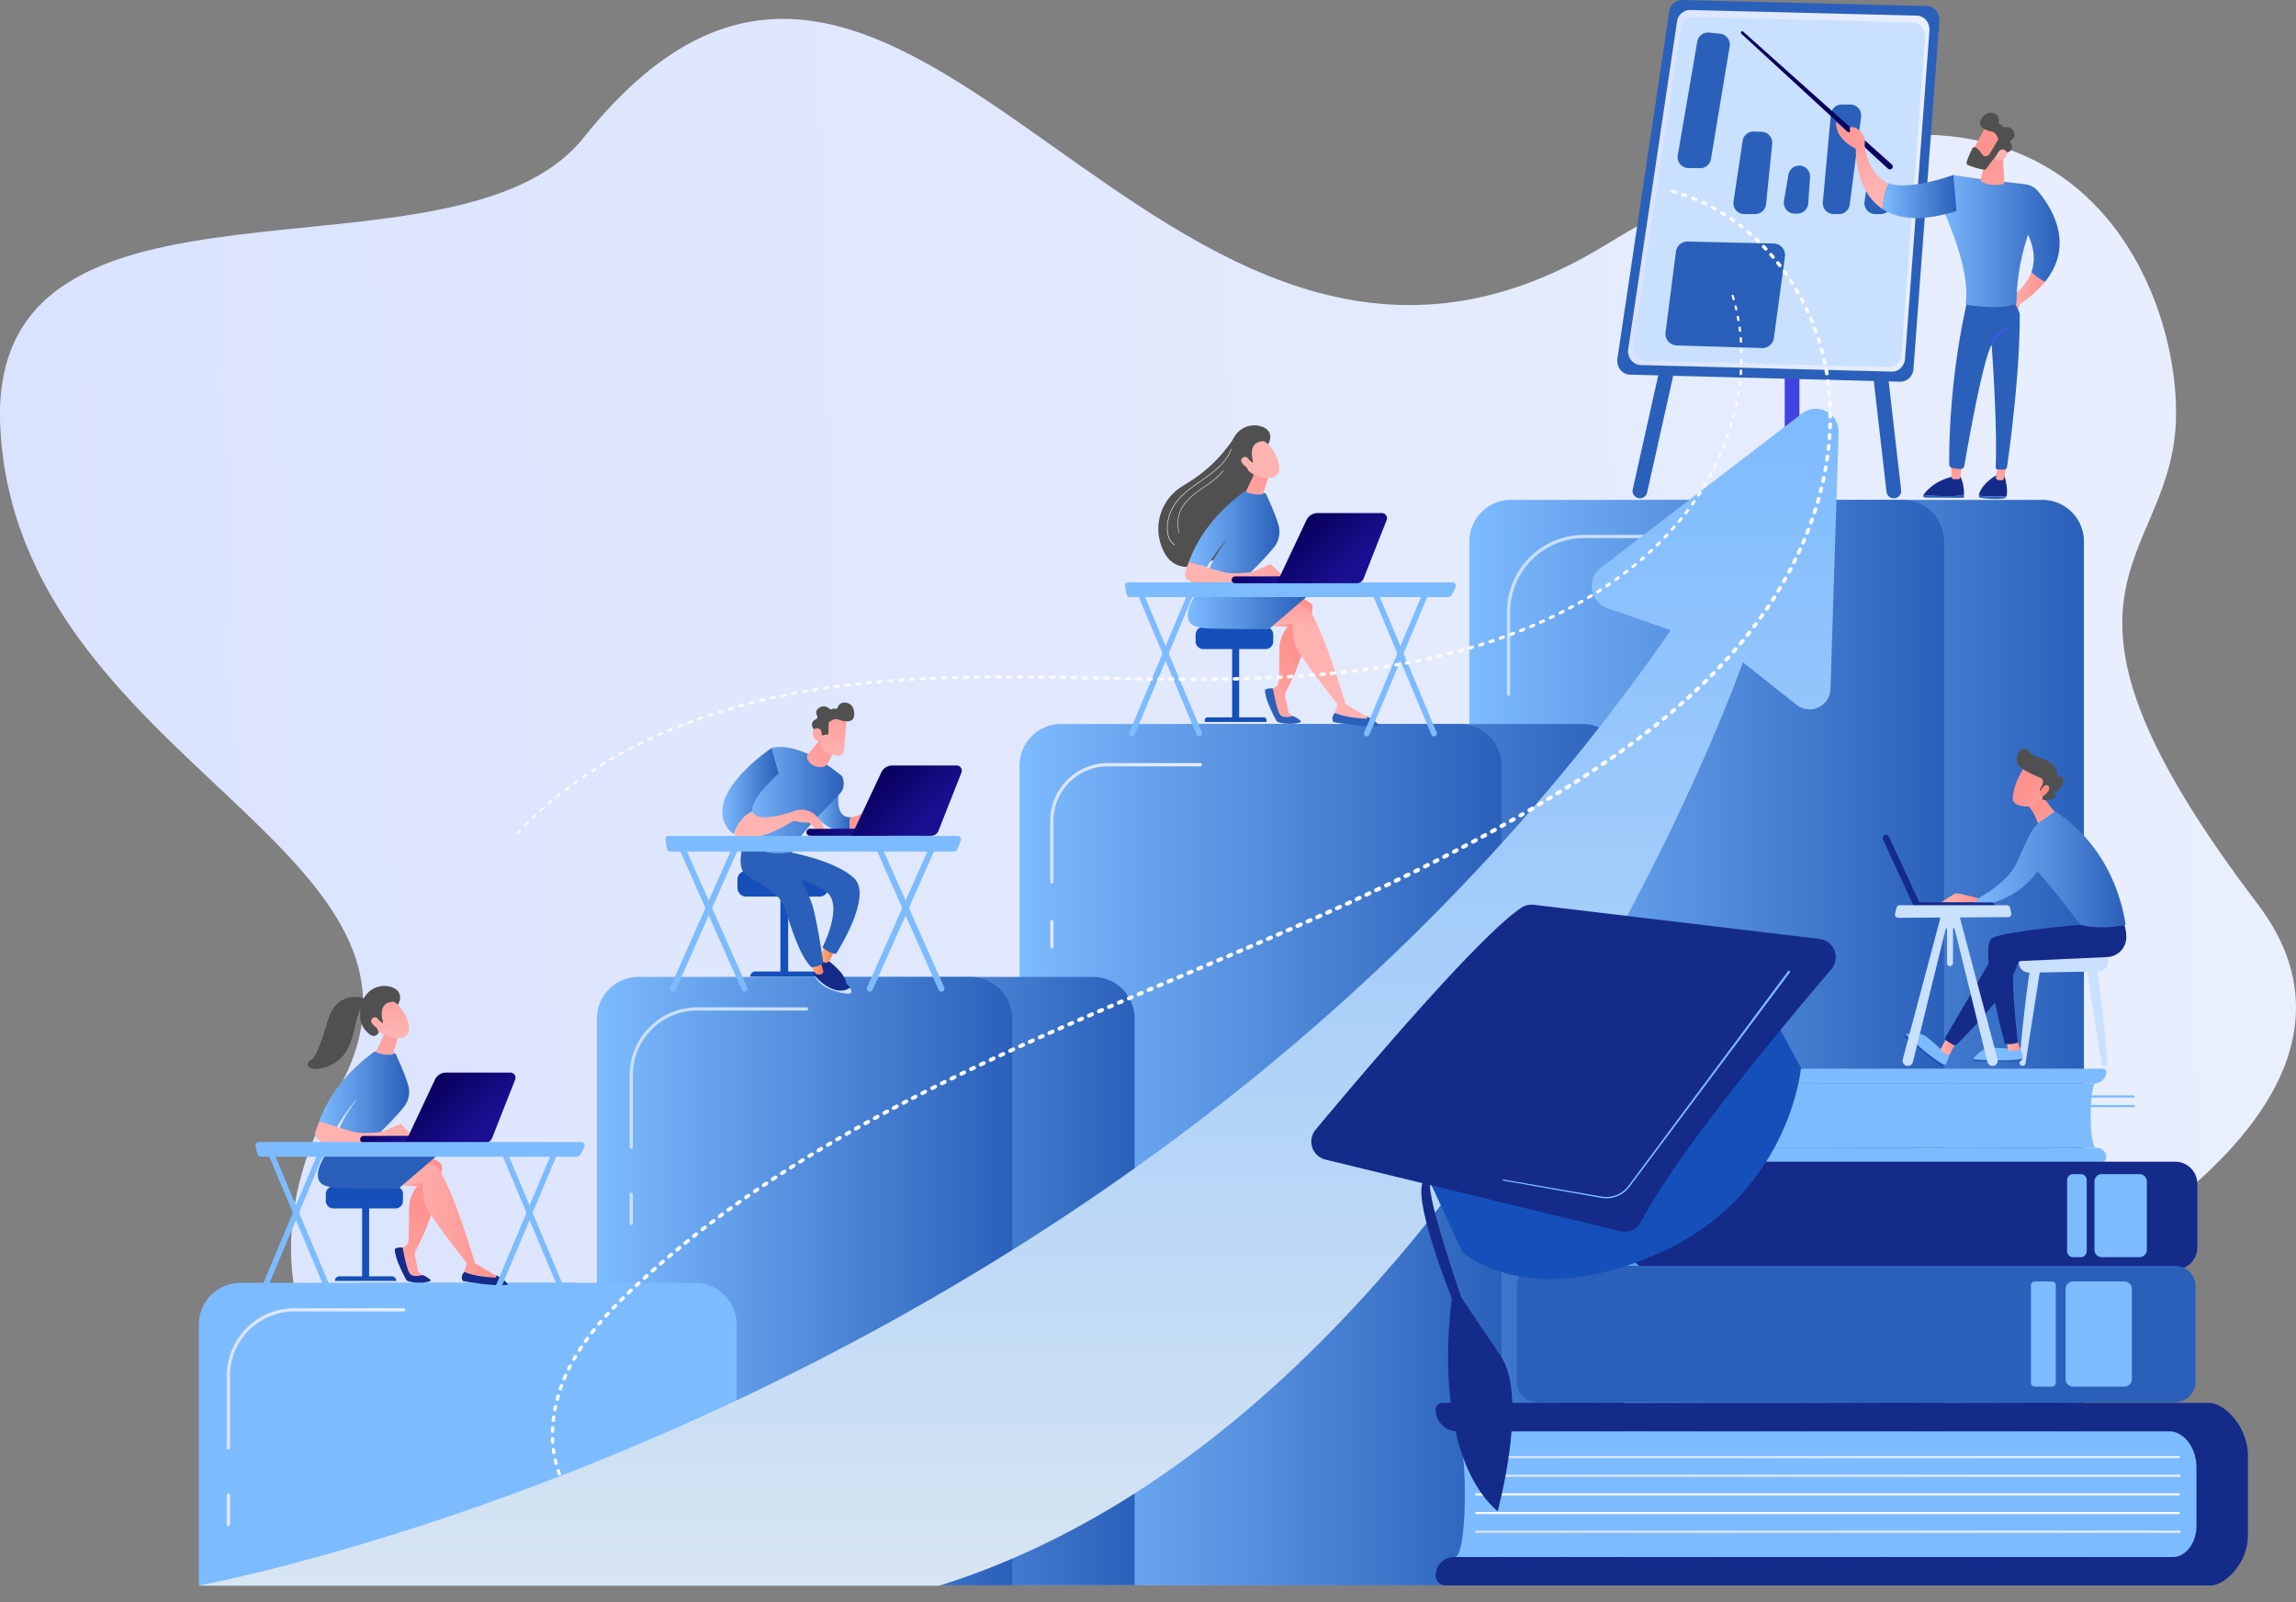 <svg viewBox="0 0 837 584" fill="none" xmlns="http://www.w3.org/2000/svg"><rect x="0" y="0" width="837" height="584" fill="#808080" stroke="none"/><g clip-path="url(#a)"><path d="M212.723 50.21C165.931 108.757-5.188 50.688.107 155.767c6.218 123.041 173.529 154.072 122.652 242.272-50.876 88.2 11.772 183.331 227.833 174.753 216.06-8.579 560.11-128.032 472.387-243.371-87.723-115.338-32.119-123.115-29.783-175.368 2.335-52.254-43.882-165.245-208.065-64.684S331.194-98.042 212.723 50.21Z" fill="url(#b)"/><path d="M601.82 182.188h142.712c4.021 0 7.876 1.6 10.719 4.447a15.194 15.194 0 0 1 4.439 10.734v380.35H586.658V197.373a15.188 15.188 0 0 1 9.359-14.03 15.15 15.15 0 0 1 5.803-1.155Z" fill="url(#c)"/><path d="M550.809 182.188h142.712c4.02 0 7.875 1.6 10.718 4.447a15.19 15.19 0 0 1 4.44 10.734v380.35H535.646V197.373a15.19 15.19 0 0 1 4.44-10.734 15.147 15.147 0 0 1 10.719-4.446l.004-.005Z" fill="url(#d)"/><path d="M549.931 253.692a.58.58 0 0 1-.418-.174.593.593 0 0 1-.173-.418v-30.007a28.198 28.198 0 0 1 8.241-19.892 28.115 28.115 0 0 1 19.863-8.253h45.499a.59.59 0 0 1 .418 1.01.591.591 0 0 1-.418.174h-45.499a26.932 26.932 0 0 0-19.027 7.906 27.015 27.015 0 0 0-7.895 19.055V253.1a.581.581 0 0 1-.591.592Z" fill="#C9E0FF"/><path d="M549.931 285.528a.6.6 0 0 1-.417-.174.6.6 0 0 1-.174-.418v-12.241a.593.593 0 0 1 1.009-.419.593.593 0 0 1 .173.419v12.233a.582.582 0 0 1-.17.424.587.587 0 0 1-.421.176Z" fill="#FBFAFA"/><path d="M591.993 577.723h-175.7V279.07a15.207 15.207 0 0 1 4.441-10.737 15.154 15.154 0 0 1 10.721-4.447h145.38a15.145 15.145 0 0 1 10.72 4.447 15.179 15.179 0 0 1 4.438 10.737v298.653Z" fill="url(#e)"/><path d="M547.36 577.723h-175.7V279.07c0-4.027 1.598-7.889 4.441-10.737a15.154 15.154 0 0 1 10.721-4.447H532.21a15.142 15.142 0 0 1 10.72 4.447 15.179 15.179 0 0 1 3.286 4.927 15.216 15.216 0 0 1 1.153 5.81l-.009 298.653Z" fill="url(#f)"/><path d="M383.441 322.021a.59.59 0 0 1-.591-.592v-22.283a21.064 21.064 0 0 1 6.156-14.86 21 21 0 0 1 14.838-6.165h33.744a.59.59 0 1 1 0 1.183h-33.744a19.822 19.822 0 0 0-13.999 5.821 19.873 19.873 0 0 0-5.809 14.021v22.263a.6.6 0 0 1-.166.435.597.597 0 0 1-.429.177Z" fill="url(#g)"/><path d="M383.441 345.612a.594.594 0 0 1-.591-.592v-9.072a.593.593 0 0 1 1.009-.419c.11.111.173.262.173.419v9.092a.597.597 0 0 1-.18.406.596.596 0 0 1-.411.166Z" fill="url(#h)"/><path d="M277.391 356.061h121.084c4.021 0 7.876 1.599 10.719 4.446a15.19 15.19 0 0 1 4.44 10.734v206.482H262.232V371.241a15.19 15.19 0 0 1 4.44-10.734 15.147 15.147 0 0 1 10.719-4.446Z" fill="url(#i)"/><path d="M232.758 356.061h121.085c4.02 0 7.875 1.599 10.718 4.446a15.19 15.19 0 0 1 4.44 10.734v206.482H217.6V371.241c0-4.026 1.597-7.887 4.439-10.734a15.148 15.148 0 0 1 10.719-4.446Z" fill="url(#j)"/><path d="M230.114 418.698a.591.591 0 0 1-.591-.592v-26.271a24.748 24.748 0 0 1 7.233-17.457 24.671 24.671 0 0 1 17.432-7.243h39.814a.59.59 0 0 1 .418 1.01.591.591 0 0 1-.418.174h-39.814a23.485 23.485 0 0 0-16.597 6.895 23.551 23.551 0 0 0-6.885 16.621v26.271a.6.6 0 0 1-.592.592Zm0 27.874a.591.591 0 0 1-.591-.592v-10.688a.591.591 0 0 1 1.183 0v10.688a.6.6 0 0 1-.592.592Z" fill="#C9E0FF"/><path d="M268.508 577.723H117.111v-94.979c0-4.027 1.598-7.889 4.441-10.737a15.155 15.155 0 0 1 10.722-4.447h121.084a15.145 15.145 0 0 1 10.715 4.451 15.185 15.185 0 0 1 4.435 10.733v94.979Z" fill="#7DBBFF"/><path d="M223.881 577.723H72.5v-94.979a15.199 15.199 0 0 1 4.438-10.736 15.155 15.155 0 0 1 10.72-4.448h121.085a15.151 15.151 0 0 1 10.705 4.456 15.194 15.194 0 0 1 4.433 10.728v94.979Z" fill="#7DBBFF"/><path d="M83.245 528.372a.59.59 0 0 1-.59-.592v-26.271a24.744 24.744 0 0 1 7.232-17.456 24.676 24.676 0 0 1 17.432-7.24h39.814a.58.58 0 0 1 .449.154.59.59 0 0 1-.449 1.026h-39.814a23.493 23.493 0 0 0-16.596 6.896 23.564 23.564 0 0 0-6.887 16.62v26.271a.594.594 0 0 1-.59.592Z" fill="url(#k)"/><path d="M83.245 556.241a.58.58 0 0 1-.547-.364.593.593 0 0 1-.044-.228v-10.687a.594.594 0 0 1 .591-.592.59.59 0 0 1 .591.592v10.687a.593.593 0 0 1-.59.592Z" fill="url(#l)"/><path d="M690.385 181.621c.105-.001.209-.008.312-.021a2.672 2.672 0 0 0 1.794-.999 2.69 2.69 0 0 0 .562-1.977L676.225 31.877a2.694 2.694 0 0 0-1.93-2.28 2.681 2.681 0 0 0-3.32 1.847c-.097.34-.127.695-.086 1.046l16.828 146.747a2.687 2.687 0 0 0 2.668 2.384Zm-92.554 0a2.685 2.685 0 0 0 2.615-2.1l32.836-146.748a2.685 2.685 0 0 0-2.029-3.208 2.68 2.68 0 0 0-3.204 2.033l-32.837 146.747a2.7 2.7 0 0 0 .36 2.032 2.672 2.672 0 0 0 1.693 1.178c.185.043.375.065.566.066Z" fill="#2A60BA"/><path d="M653.296 181.621a2.676 2.676 0 0 0 2.477-1.66 2.67 2.67 0 0 0 .203-1.028v-72.416a2.684 2.684 0 0 0-5.365 0v72.416a2.686 2.686 0 0 0 .787 1.901 2.691 2.691 0 0 0 1.898.787Z" fill="url(#m)"/><path d="m706.993 7.666-9.441 126.786c-.197 2.681-2.327 4.728-4.847 4.662l-98.51-2.565c-2.873-.074-5.024-2.832-4.572-5.858L608.504 4.275a4.836 4.836 0 0 1 4.798-4.267l89.069 2.204c2.725.057 4.835 2.556 4.622 5.454Z" fill="#2A60BA"/><path d="m698.746 5.693-82.597-2.055a4.851 4.851 0 0 0-4.798 4.267l-17.789 119.292c-.452 3.03 1.699 5.788 4.568 5.862l91.491 2.384c2.521.066 4.647-1.981 4.848-4.666l8.899-119.617c.217-2.902-1.897-5.401-4.622-5.467Z" fill="url(#n)"/><path d="m697.281 8.18-79.933-1.977a4.679 4.679 0 0 0-3.103 1.184 4.692 4.692 0 0 0-1.539 2.947l-17.219 115.445c-.435 2.931 1.642 5.598 4.425 5.672l88.54 2.302c2.438.066 4.515-1.915 4.691-4.521l8.62-115.774c.201-2.8-1.843-5.217-4.482-5.278Z" fill="#C9E0FF"/><path d="m618.735 15.168-7.105 41.43a3.976 3.976 0 0 0 3.87 4.654l4.261.05a3.973 3.973 0 0 0 3.965-3.326l6.818-41.073a3.988 3.988 0 0 0-1.98-4.126 3.972 3.972 0 0 0-1.538-.486l-3.973-.411a3.97 3.97 0 0 0-4.318 3.288Zm16.541 36.165-3.324 22.123a3.967 3.967 0 0 0 .914 3.191 3.961 3.961 0 0 0 3.014 1.384h3.965a3.976 3.976 0 0 0 3.957-3.576l2.245-22.041a3.981 3.981 0 0 0-.969-3.029 3.966 3.966 0 0 0-2.873-1.353l-2.873-.082a3.97 3.97 0 0 0-2.67.92 3.987 3.987 0 0 0-1.386 2.463Zm16.703 12.319-1.642 9.57a3.985 3.985 0 0 0 2.327 4.323c.54.236 1.127.348 1.716.33l.969-.021a3.97 3.97 0 0 0 2.629-1.11 3.984 3.984 0 0 0 1.209-2.59l.664-9.536a3.97 3.97 0 0 0-1.057-2.993 3.974 3.974 0 0 0-2.908-1.266 3.976 3.976 0 0 0-3.907 3.293Zm15.462-21.942-2.927 31.98a3.989 3.989 0 0 0 1.023 3.045 3.963 3.963 0 0 0 2.934 1.296h1.897a3.968 3.968 0 0 0 3.94-3.465l4.146-31.98a3.995 3.995 0 0 0-.955-3.14 3.974 3.974 0 0 0-2.986-1.353h-3.115a3.965 3.965 0 0 0-2.68 1.039 3.977 3.977 0 0 0-1.277 2.578Zm12.899 27.512-.632 4.246a3.997 3.997 0 0 0 .924 3.182 3.98 3.98 0 0 0 3.009 1.38h1.933a3.966 3.966 0 0 0 3.94-3.485l.53-4.242c1.169 4.842-1.548-4.468-3.937-4.472h-1.83a3.971 3.971 0 0 0-3.937 3.39Zm-69.379 22.501-3.788 29.411a4.229 4.229 0 0 0 .977 3.286 4.227 4.227 0 0 0 3.086 1.487l31.117.949a4.23 4.23 0 0 0 4.314-3.658l4.026-29.646a4.229 4.229 0 0 0-4.104-4.797l-31.355-.72a4.224 4.224 0 0 0-2.84 1.027 4.237 4.237 0 0 0-1.433 2.661Z" fill="#2A60BA"/><path d="M689.692 61.465a1.054 1.054 0 0 0 .312-.774 1.038 1.038 0 0 0-.357-.755L635.466 11.53a.506.506 0 0 0-.554-.078.508.508 0 0 0-.123.822l53.47 49.203a1.033 1.033 0 0 0 1.424-.02l.009.008Z" fill="url(#o)"/><path d="M721.365 180.639a.978.978 0 0 1 .025-.235c1.158-4.603 6.912-7.468 6.912-7.468l2.282.176c1.314 4.062 1.141 6.548.932 7.658 0 .029 0 .058-.025.091a54.213 54.213 0 0 1-10.126-.222Z" fill="#142B8A"/><path d="M731.491 180.861a.987.987 0 0 1-.722.731c-2.676.564-6.929.111-8.714-.123a.823.823 0 0 1-.69-.822c3.362.387 6.752.459 10.126.214Z" fill="#2A60BA"/><path d="M740.527 99.139c1.408 1.508 3.48 2.807 4.925 3.621a41.025 41.025 0 0 1-9.03 8.04l-1.116 2.512-3.579-4.296s6.436-3.21 8.8-9.877Z" fill="url(#p)"/><path d="m731.5 169.713-.965 4.657a.752.752 0 0 1-.648.625 6.415 6.415 0 0 1-1.498-.025.942.942 0 0 1-.611-.403.97.97 0 0 1-.145-.719l.669-4.135h3.198Z" fill="url(#q)"/><path d="M711.49 180.811c2.516-.07 3.821-.366 4.515-.641v.769a.502.502 0 0 1-.476.509l-13.829-.09a.63.63 0 0 1-.5-.324.642.642 0 0 1-.009-.597c1.769.148 6.403.485 10.299.374Z" fill="#2A60BA"/><path d="M701.164 180.437a.498.498 0 0 1 .058-.106c1.231-1.706 4.33-5.11 10.474-6.577l2.952-.095s1.313 2.286 1.338 6.52c-.673.275-1.979.571-4.515.641-3.875.103-8.509-.235-10.307-.383Z" fill="#142B8A"/><path d="M715.193 169.174c-.033.222-.435 3.568-.591 4.863a.647.647 0 0 1-.542.58 6.793 6.793 0 0 1-2.028-.029.873.873 0 0 1-.66-.88v-5.249l3.821.715Z" fill="url(#r)"/><path d="M717.558 108.12s-7.109 27.068-6.978 61.132a1.329 1.329 0 0 0 1.047 1.287c1.078.243 2.178.371 3.283.382a1.236 1.236 0 0 0 1.162-1.023c.997-5.858 6.723-38.849 9.982-44.205 0 0 2.147 29.382 1.461 44.628a.72.72 0 0 0 .637.752c.879.097 1.767.097 2.647 0a.963.963 0 0 0 .858-.822c.71-4.957 4.798-34.463 4.626-55.714 0-1.201-3.165-6.413-3.165-6.413l-15.56-.004Z" fill="#2A60BA"/><path d="M706.656 71.664c1.231-3.19 3.345-5.373 5.459-7.892 7.918 1.438 20.897 2.72 26.306 3.403a6.878 6.878 0 0 1 4.351 2.339c4.417 5.118 14.104 19.126 2.701 33.246-1.461-.822-3.534-2.113-4.925-3.621 1.26-3.56 1.362-8.114-1.281-13.697-.09.444-.202.883-.337 1.316a81.344 81.344 0 0 0-3.833 23.401.726.726 0 0 1-.456.683c-4.798 1.927-14.029.781-17.132.316a1.038 1.038 0 0 1-.871-1.184c1.523-11.037-6.288-29.185-8.348-33.74-.3-.666-.833-1.2-1.498-1.5a42.388 42.388 0 0 1-.981-.46c.238-.884.52-1.755.845-2.61Z" fill="url(#s)"/><path d="m730.129 56.557.563 9.866a.607.607 0 0 1-.456.624c-1.231.317-4.704.946-7.713-.768a.985.985 0 0 1-.447-1.123l2.516-8.866 5.537.267Z" fill="url(#t)"/><path d="M723.964 45.792c-.131.119-5.398 10.482-5.398 10.482l5.973 2.877 6.448-9.08s-4.885-6.314-7.023-4.28Z" fill="url(#u)"/><path d="M728.348 50.313a.951.951 0 0 1-.074.822l-2.98 4.974a.961.961 0 0 1-.16.201c-.357.334-1.568 1.295-2.508 0-.821-1.113-1.547-2.129-2.352-2.548a.952.952 0 0 0-1.284.411 35.57 35.57 0 0 0-2.053 4.842.952.952 0 0 0 .554 1.168c1.837.77 3.755 1.33 5.718 1.669a.955.955 0 0 0 .903-.383c.911-1.253 3.485-4.752 4.359-5.627.874-.876 2.323-.506 3.001-.308a.944.944 0 0 0 .759-.103c.69-.411 1.892-1.447.792-3.198a.948.948 0 0 1 .296-1.295c.767-.51 1.6-1.46.821-2.997-.78-1.537-2.242-1.697-3.218-1.578a.985.985 0 0 1-1.039-.575.63.63 0 0 0-.492-.387.92.92 0 0 1-.746-.724.918.918 0 0 1-.001-.365 2.477 2.477 0 0 0-.185-1.642 2.463 2.463 0 0 0-1.178-1.157c-2.578-1.419-4.835.892-5.41 2.844-.575 1.953 2.307 3.33 4.105 3.56 1.346.185 2.076 1.64 2.372 2.396Z" fill="#505050"/><path d="M727.367 57.688s1.145-3.359 2.611-3.236c1.465.124 2.623 1.587.821 3.231-2.278 2.047-3.432.005-3.432.005Z" fill="url(#v)"/><path d="M726.324 125.002c.059 0 .116-.02.163-.057a.266.266 0 0 0 .095-.144c.591-2.277 5.008-4.785 5.049-4.809a.265.265 0 0 0 .103-.366.265.265 0 0 0-.362-.103c-.193.107-4.662 2.643-5.311 5.142a.274.274 0 0 0 .029.204.268.268 0 0 0 .164.125l.07.008Z" fill="url(#w)"/><path d="M688.542 66.834c7.528 2.754 23.569-3.063 23.569-3.063l1.104 13.126c-12.847 4.069-21.204 2.877-26.643-.53a17.967 17.967 0 0 1 1.97-9.533Z" fill="url(#x)"/><path d="m676.553 53.285 3.152-.624s.858 10.038 7.877 13.75c.309.16.63.297.96.41a17.948 17.948 0 0 0-1.97 9.533c-11.046-6.922-10.019-23.069-10.019-23.069Z" fill="url(#y)"/><path d="m679.566 53.536.16-.875a4.815 4.815 0 0 0-1.084-4.242c-2.512-3.042-4.351-1.924-4.351-1.924a6.8 6.8 0 0 1 .124 1.233.55.55 0 0 1-.33.485.541.541 0 0 1-.578-.099l-4.104-3.773s-1.149 5.993 7.647 10.112l2.516-.917Z" fill="url(#z)"/><path d="M72 577.961s337.773-60.672 537.083-348.276l-23.093-8.007a8.488 8.488 0 0 1-5.594-6.671 8.496 8.496 0 0 1 3.214-8.095l73.303-56.195a8.298 8.298 0 0 1 12.21 2.381 8.333 8.333 0 0 1 1.142 4.488l-2.98 93.589a7.607 7.607 0 0 1-4.394 6.665 7.592 7.592 0 0 1-7.919-.939l-19.591-15.513s-97.172 275.111-292.976 336.573H72Z" fill="url(#A)"/><path d="M287.332 324.681H284.5v30.657h2.832v-30.657Z" fill="#1550BA"/><path d="M273.516 355.93h24.795a1.848 1.848 0 0 0-1.843-1.846h-21.109a1.84 1.84 0 0 0-1.843 1.846Zm25.21-38.549h-26.663a3.237 3.237 0 0 0-3.235 3.239v2.931a3.237 3.237 0 0 0 3.235 3.239h26.663a3.236 3.236 0 0 0 3.234-3.239v-2.931a3.236 3.236 0 0 0-3.234-3.239Z" fill="#1550BA"/><path d="M301.682 349.907s8.081 5.833 6.678 9.755c0 0-8.842-3.823-9.913-6.832-1.071-3.009.181-4.341.181-4.341l3.054 1.418Z" fill="#142B8A"/><path d="m300.468 345.016-1.322 3.827a1.327 1.327 0 0 0 .517 1.562 3.4 3.4 0 0 0 1.092.411 1.544 1.544 0 0 0 1.712-.777l1.58-2.984-3.579-2.039Z" fill="url(#B)"/><path d="M287.602 310.574s16.603 2.877 23.725 9.454c7.121 6.577-6.535 27.607-6.535 27.607s-2.241 0-4.95-2.343c0 0 8.099-15.81 1.117-20.418-7.844-5.183-16.891-6.35-16.891-6.35l3.374-7.461.16-.489Z" fill="#2A60BA"/><path d="M306.957 357.491c-1.777-.822-6.81-4.349-7.659-4.521-.85-.173-2.319.822-2.319.822a2.29 2.29 0 0 0 .024 1.768c1.182 1.434 3.805 4.159 7.331 5.179 2.594.748 4.408.049 5.537-.765a7.482 7.482 0 0 0-2.914-2.483Z" fill="#142B8A"/><path d="M304.333 360.776c-3.526-1.019-6.157-3.745-7.331-5.179.259.76.854 1.738 2.13 2.877 3.161 2.849 9.199 3.872 10.483 3.675 1.035-.156.936-1.11.255-2.146-1.129.822-2.943 1.521-5.537.773Z" fill="#C9E0FF"/><path d="M295.467 351.338c0 .489 1.022 2.171 1.609 3.116a1.516 1.516 0 0 0 1.293.723 3.84 3.84 0 0 0 1.067-.127.995.995 0 0 0 .665-1.233l-1.145-3.909-3.489 1.43Z" fill="url(#C)"/><path d="M271.62 305.579s-3.694 9.865 0 12.879c3.694 3.013 12.486 6.383 14.448 12.364 1.962 5.981 5.304 17.606 9.765 21.72 0 0 3.136-.304 4.31-1.554 0 0-2.545-17.354-4.219-21.806-1.453-3.856-3.592-9.421-7.688-12.529-1.174-.892-.969-2.302-.411-3.671l.994-2.495-17.199-4.908Z" fill="#2A60BA"/><path d="M310.079 297.843c-6.185.374-4.256-9.52-4.145-9.914l-9.383 6.638s.496 5.291 8.295 8.065a9.697 9.697 0 0 0 5.373.391 8.555 8.555 0 0 1-.14-5.18Z" fill="url(#D)"/><path d="M322.032 294.863c-2.302-1.603-4.925 0-4.925 0-3.083 2.018-5.361 2.877-7.039 2.98a8.544 8.544 0 0 0 .139 5.179c3.452-.744 5.923-3.243 6.978-4.521a1.12 1.12 0 0 1 1.543-.169c.48.382.944.9.862 1.447-.168 1.077 1.08 1.422 1.174 1.032.094-.391-.41-2.709-.41-2.709s2.499 2.516 3.476 3.482c.977.966 2.2 0 2.2 0s-1.695-5.114-3.998-6.721Z" fill="url(#E)"/><path d="M281.25 272.654s8.993-3.605 25.735 10.235c0 0 1.396 2.898-.127 5.475-1.523 2.578-16.061 15.16-18.048 22.123 0 0-8.66 2.816-17.617-3.863-.008 0 .788-19.402 10.057-33.97Z" fill="url(#F)"/><path d="m299.03 269.435-4.429 5.377a1.762 1.762 0 0 0-.23 1.895c.612 1.257 2.073 3.083 5.308 2.832a2.713 2.713 0 0 0 2.232-1.525l3.095-6.413-5.976-2.166Z" fill="url(#G)"/><path d="M274.283 295.677c-1.043-4.258 9.535-13.754 9.535-13.754l-2.57-9.269s-22.837 15.209-17.017 27.471a8.898 8.898 0 0 0 3.234 3.81c1.831-4.961 4.762-7.234 6.818-8.258Z" fill="url(#H)"/><path d="M290.304 295.303s-12.539 4.875-15.597 1.208a2.148 2.148 0 0 1-.41-.842c-2.053 1.023-4.987 3.288-6.826 8.254 6.596 4.221 17.867-2.348 20.933-4.284a2.276 2.276 0 0 1 1.683-.312c1.178.247 3.21.604 4.301.436 1.605-.247 3.908 5.413 6.502 3.666-.029.008-2.229-9.832-10.586-8.126Z" fill="url(#I)"/><path d="M308.665 261.539c.032.127-.616 7.81-.973 11.99a2.189 2.189 0 0 1-.938 1.604 2.17 2.17 0 0 1-1.833.295l-2.779-.822a4.216 4.216 0 0 1-2.327-1.73c-.263-.411-.529-.822-.821-1.283l1.309-10.182s7.619-2.766 8.362.128Z" fill="url(#J)"/><path d="M308.101 256.096a2.46 2.46 0 0 0-2.713 1.747.825.825 0 0 1-.779.536.809.809 0 0 1-.325-.071.666.666 0 0 0-.383-.088.666.666 0 0 0-.364.145.817.817 0 0 1-1.072 0c-.759-.657-2.114-1.414-3.694-.476-1.58.937-1.293 2.26-.878 3.107a.82.82 0 0 1-.134.943.821.821 0 0 1-.277.192c-2.052.929-1.473 2.585-1.1 3.288a.824.824 0 0 0 .501.411c.661.185 2.196.736 2.463 1.912.024.102.045.234.07.374a11.44 11.44 0 0 1 2.565-.432l.09-3.934a.827.827 0 0 1 .325-.641c.632-.481 2.101-1.414 3.378-.822 1.678.785 4.896 1.163 5.459-.822.562-1.986-.14-5.188-3.132-5.369Z" fill="#505050"/><path d="M299.302 269.916s.821-3.506-.493-4.193c-1.313-.686-3.107-.061-2.438 2.335.838 2.993 2.931 1.858 2.931 1.858Z" fill="url(#K)"/><path d="M296.727 304.926h.062l26.31-.029a1.177 1.177 0 0 0 1.178-1.18 1.18 1.18 0 0 0-1.178-1.179l-26.306.028a1.182 1.182 0 0 0-.061 2.36h-.005Z" fill="url(#L)"/><path d="M346.75 281.002h-21.91a4.176 4.176 0 0 0-3.776 2.396l-10.13 21.511h27.229a2.536 2.536 0 0 0 2.36-1.607l7.857-19.92a1.76 1.76 0 0 0-.818-2.176 1.743 1.743 0 0 0-.812-.204Z" fill="url(#M)"/><path d="M331.317 292.015c-.477 1.475-.128 2.914.779 3.206.907.292 2.032-.67 2.504-2.146s.123-2.914-.784-3.206c-.907-.292-2.027.686-2.499 2.146Z" fill="url(#N)"/><path d="M343.199 361.438a1.16 1.16 0 0 0 .435-.087 1.049 1.049 0 0 0 .588-.582 1.07 1.07 0 0 0-.009-.828l-23.187-52.261a1.117 1.117 0 0 0-1.453-.559 1.033 1.033 0 0 0-.589.579 1.067 1.067 0 0 0-.08.414c.002.142.033.283.09.413l23.174 52.261c.091.197.236.363.419.479.183.115.396.174.612.171Z" fill="#7DBBFF"/><path d="M317.079 361.438a1.104 1.104 0 0 0 1.014-.65l23.191-52.261a1.067 1.067 0 0 0-.227-1.175 1.055 1.055 0 0 0-.352-.231 1.117 1.117 0 0 0-1.453.559l-23.187 52.261a1.052 1.052 0 0 0-.088.413 1.05 1.05 0 0 0 .314.766 1.14 1.14 0 0 0 .788.318Zm-45.656 0c.15-.001.299-.03.439-.087a1.073 1.073 0 0 0 .586-.583 1.067 1.067 0 0 0-.008-.827l-23.19-52.261a1.113 1.113 0 0 0-1.453-.559 1.057 1.057 0 0 0-.579 1.405l23.191 52.262a1.095 1.095 0 0 0 1.014.65Z" fill="#7DBBFF"/><path d="M245.301 361.438a1.11 1.11 0 0 0 1.018-.65l23.199-52.261a1.05 1.05 0 0 0-.225-1.177 1.033 1.033 0 0 0-.354-.229 1.117 1.117 0 0 0-1.453.559L244.3 359.941a1.071 1.071 0 0 0-.01.828 1.057 1.057 0 0 0 .588.582c.135.055.278.084.423.087Z" fill="#7DBBFF"/><path d="M242.585 306.064a1.262 1.262 0 0 1 .217-.966 1.013 1.013 0 0 1 .821-.411h105.488a1.17 1.17 0 0 1 1.009.621 1.47 1.47 0 0 1 .078 1.29l-1.141 2.775a1.598 1.598 0 0 1-1.453 1.04H244.329a1.231 1.231 0 0 1-1.186-1.102l-.558-3.247Z" fill="#7DBBFF"/><path d="M134.565 438.638h-2.557v27.689h2.557v-27.689Z" fill="#1550BA"/><path d="M122.09 466.861h22.39a1.663 1.663 0 0 0-1.642-1.669h-19.086a1.67 1.67 0 0 0-1.537 1.031 1.66 1.66 0 0 0-.125.638Zm22.079-34.425h-22.653a2.752 2.752 0 0 0-2.75 2.754v2.487a2.752 2.752 0 0 0 2.75 2.754h22.653a2.752 2.752 0 0 0 2.75-2.754v-2.487a2.752 2.752 0 0 0-2.75-2.754Z" fill="#1550BA"/><path d="M152.161 420.178a22.19 22.19 0 0 1 8.07 3.449 2.14 2.14 0 0 1 .94 2.055c-.513 4.057-2.615 17.186-9.551 30.007a3.239 3.239 0 0 0-.308 2.215l1.202 5.615 2.237 2.101h-5.746l-3.854-10.396 1.642-.522a3.102 3.102 0 0 0 2.167-2.906l.193-11.139c-.164-4.962 3.037-8.386 3.037-8.386l-9.19-.448 9.161-11.645Z" fill="url(#O)"/><path d="M156.995 466.619c.525.686-5.64 1.594-8.755.09 0 0-4.318-7.522-4.318-11.394 0 0 .345-.79 2.873-.613 0 0 1.453 8.908 2.984 9.907 1.531.998 4.281.098 4.281.098s2.171.9 2.935 1.912Z" fill="#142B8A"/><path d="M144.17 432.436c.049-.087 9.896-1.188 9.896-1.188a22.73 22.73 0 0 0 .686 7.127c1.005 4.111 15.461 22.008 15.461 22.008l-1.514 4.81a24.325 24.325 0 0 0 13.832.822l-9.395-5.644s-8.792-30.007-14.177-35.351l-9.851-3.42-4.938 10.836Z" fill="url(#P)"/><path d="M122.091 414.978s-5.673 8.447-6.157 12.302c-.485 3.856 1.555 5.422 7.507 5.681 5.952.259 21.84.251 21.84.251l13.546-11.604s-9.884-3.531-12.454-4.522c-2.569-.99-24.282-2.108-24.282-2.108Z" fill="#2A60BA"/><path d="M169.268 463.573s-1.642 1.582-.53 3.342c0 0 12.93 2.297 16.418 1.233 0 0-.73-1.644-4.683-3.56l.292.222a.478.478 0 0 1 .161.542.47.47 0 0 1-.473.309c-2.582-.128-7.971-.592-11.185-2.088Z" fill="#142B8A"/><path d="M137.429 413.86s6.609-6.302 9.851-10.474a8.86 8.86 0 0 0 1.498-7.966c-1.485-5.007-4.125-10.199-4.367-11.004-.365-1.233-7.774-1.188-7.774-1.188s-14.575 9.454-20.301 25.522l6.432 2.006s3.805-6.396 7.565-10.461c0 0-6.506 8.607-6.736 12.134l13.832 1.431Z" fill="url(#Q)"/><path d="M145.318 377.514c-.078.259-2.011 6.676-2.163 6.811-.152.136-4.24.354-6.157-.966l3.284-6.844 5.036.999Z" fill="url(#R)"/><path d="M142.141 364.019s3.489 1.476 5.861 6.528c2.373 5.052.604 7.399-1.642 7.699-2.245.3-5.557.271-9.079-2.989-3.522-3.259.324-12.989 4.86-11.238Z" fill="url(#S)"/><path d="M139.67 372.582s-2.635-7.399 3.907-7.478l1.539 1.077s2.402-4.11-1.539-6.05a8.357 8.357 0 0 0-6.897-.049 8.4 8.4 0 0 0-4.596 5.15c-1.678 5.315-.693 8.747 2.094 11.287 2.787 2.541 3.94-.341 3.94-.341s-1.519-2.376-.903-3.65c.616-1.274 2.052.263 2.052.263l.403-.209Z" fill="#505050"/><path d="M138.935 373.403s-1.33-3.806-3.108-2.289c-1.777 1.517 1.445 3.514 2.705 4.164l.403-1.875Z" fill="url(#T)"/><path d="m150.897 414.324-4.852-4.682-6.715 2.841s-6.682 1.036-10.508 0l-3.825-1.04-8.653-2.689-1.358 3.844a2.315 2.315 0 0 0 .845 2.655c.688.516 1.418.971 2.184 1.361 1.137.501 28.059-.341 28.059-.341l4.823-1.949Z" fill="url(#U)"/><path d="M132.598 366.042a1.498 1.498 0 0 0-.894-2.499c-3.834-.601-9.683 0-12.138 8.221-2.766 9.261-4.568 13.889-6.415 14.703a1.505 1.505 0 0 0-.947 1.356 1.508 1.508 0 0 0 .865 1.411c.895.411 2.175.542 4.006.139 14.12-3.099 10.59-18.283 15.523-23.331Z" fill="#505050"/><path d="M132.521 416.536h.065l28.153-.029c.335 0 .655-.133.891-.37a1.258 1.258 0 0 0 0-1.784 1.256 1.256 0 0 0-.891-.37l-28.153.029a1.263 1.263 0 0 0-1.291 1.231 1.26 1.26 0 0 0 1.23 1.293h-.004Z" fill="url(#V)"/><path d="M186.047 390.935h-23.445a4.469 4.469 0 0 0-4.043 2.565l-10.84 23.019h29.142a2.721 2.721 0 0 0 2.529-1.718l8.402-21.301a1.882 1.882 0 0 0-.193-1.746 1.879 1.879 0 0 0-1.552-.819Z" fill="url(#W)"/><path d="M295.226 304.601h.065l28.154-.029a1.26 1.26 0 0 0 1.26-1.262 1.263 1.263 0 0 0-1.26-1.262l-28.154.029a1.259 1.259 0 0 0-1.291 1.231 1.262 1.262 0 0 0 1.23 1.293h-.004Z" fill="url(#X)"/><path d="M348.752 279h-23.445a4.469 4.469 0 0 0-4.043 2.565l-10.84 23.019h29.142a2.721 2.721 0 0 0 2.529-1.718l8.402-21.301a1.882 1.882 0 0 0-.193-1.746 1.878 1.878 0 0 0-1.552-.819Z" fill="url(#Y)"/><path d="M93.169 417.563a1.04 1.04 0 0 1 .246-.9 1.2 1.2 0 0 1 .895-.411h117.485a1.365 1.365 0 0 1 1.125.576 1.199 1.199 0 0 1 .09 1.204l-1.273 2.585a1.792 1.792 0 0 1-1.641.975H95.118a1.33 1.33 0 0 1-1.326-1.028l-.623-3.001Z" fill="#7DBBFF"/><path d="M205.213 472.082c.141 0 .281-.03.41-.087a1.065 1.065 0 0 0 .538-1.385l-21.606-51.505a1.03 1.03 0 0 0-.56-.565 1.012 1.012 0 0 0-.795.01 1.066 1.066 0 0 0-.538 1.389l21.594 51.506a1.031 1.031 0 0 0 .957.637Z" fill="#7DBBFF"/><path d="M180.861 472.082a1.034 1.034 0 0 0 .948-.637l21.627-51.506a1.066 1.066 0 0 0-.538-1.389 1.021 1.021 0 0 0-1.132.215 1.011 1.011 0 0 0-.222.34l-21.623 51.505a1.065 1.065 0 0 0 .537 1.385c.127.056.264.086.403.087Zm-60.798 0c.141 0 .281-.029.41-.086a1.06 1.06 0 0 0 .542-1.386l-21.623-51.505a1.01 1.01 0 0 0-.56-.563 1.025 1.025 0 0 0-.794.008 1.063 1.063 0 0 0-.542 1.389l21.623 51.506a1.036 1.036 0 0 0 .944.637Z" fill="#7DBBFF"/><path d="M95.707 472.082a1.027 1.027 0 0 0 .944-.637l21.623-51.506a1.066 1.066 0 0 0-.538-1.389 1.022 1.022 0 0 0-1.355.555L94.758 470.61a1.066 1.066 0 0 0 .538 1.386c.13.056.27.085.41.086Z" fill="#7DBBFF"/><path d="M451.734 234.767h-2.57v27.836h2.57v-27.836Z" fill="#1550BA"/><path d="M439.193 263.138h22.514v-.691a.987.987 0 0 0-.985-.987h-20.548a.99.99 0 0 0-.981.987v.691Zm22.201-34.611h-22.78a2.763 2.763 0 0 0-2.762 2.766v2.508a2.763 2.763 0 0 0 2.762 2.766h22.78a2.764 2.764 0 0 0 2.763-2.766v-2.508a2.764 2.764 0 0 0-2.763-2.766Z" fill="#1550BA"/><path d="M469.412 216.203a22.367 22.367 0 0 1 8.127 3.465 2.16 2.16 0 0 1 .948 2.056c-.517 4.077-2.631 17.264-9.601 30.175a3.235 3.235 0 0 0-.312 2.228l1.232 5.644 2.245 2.109h-5.783l-3.855-10.437 1.642-.522a3.127 3.127 0 0 0 2.18-2.923l.193-11.201c-.164-4.99 3.054-8.431 3.054-8.431l-9.24-.452 9.17-11.711Z" fill="url(#Z)"/><path d="M474.291 262.895c.526.691-5.672 1.603-8.804.091 0 0-4.342-7.564-4.342-11.457 0 0 .344-.793 2.893-.612 0 0 1.457 8.953 2.997 9.956 1.539 1.003 4.305.102 4.305.102s2.176.901 2.951 1.92Z" fill="#2A60BA"/><path d="M461.395 228.527c.049-.086 9.945-1.192 9.945-1.192-.146 2.41.086 4.827.689 7.165 1.014 4.147 15.549 22.123 15.549 22.123l-1.523 4.838a24.475 24.475 0 0 0 13.906.822l-9.44-5.677s-8.842-30.163-14.256-35.544l-9.92-3.44-4.95 10.905Z" fill="url(#aa)"/><path d="M439.193 210.975s-5.701 8.496-6.157 12.368c-.455 3.872 1.564 5.451 7.549 5.71 5.984.259 21.959.255 21.959.255l13.636-11.67s-9.938-3.548-12.519-4.555c-2.582-1.007-24.468-2.108-24.468-2.108Z" fill="url(#ab)"/><path d="M486.65 259.833s-1.642 1.591-.533 3.362c0 0 12.999 2.306 16.525 1.262 0 0-.731-1.677-4.704-3.584l.291.226a.475.475 0 0 1-.026.776.473.473 0 0 1-.286.079c-2.647-.152-8.057-.633-11.267-2.121Z" fill="#2A60BA"/><path d="M462.269 170.634c0 .781-7.031 29.723-7.031 29.723l-20.031 5.903a8.996 8.996 0 0 1-10.154-3.848 18.14 18.14 0 0 1-2.332-13.684 18.116 18.116 0 0 1 8.016-11.324l2.837-1.784a53.208 53.208 0 0 0 15.351-14.663l1.071-1.537 12.273 11.214Z" fill="#505050"/><path d="M454.635 209.849s6.641-6.335 9.908-10.528a8.919 8.919 0 0 0 1.507-8.011c-1.494-5.036-4.146-10.252-4.388-11.062-.37-1.233-7.799-1.192-7.799-1.192s-14.657 9.524-20.412 25.658l6.465 2.015s3.825-6.429 7.606-10.515c0 0-6.539 8.632-6.773 12.196l13.886 1.439Z" fill="url(#ac)"/><path d="M462.549 173.293c-.078.259-2.023 6.713-2.175 6.844-.152.132-4.261.358-6.198-.966l3.283-6.885 5.09 1.007Z" fill="url(#ad)"/><path d="M459.354 159.741s3.51 1.483 5.894 6.576c2.385 5.093.604 7.424-1.642 7.745-2.245.32-5.586.271-9.124-3.009-3.538-3.28.308-13.072 4.872-11.312Z" fill="url(#ae)"/><path d="M456.872 168.328s-2.648-7.44 3.92-7.519l1.547 1.086s2.414-4.111-1.547-6.088a8.405 8.405 0 0 0-6.936-.049 8.439 8.439 0 0 0-4.623 5.179c-1.683 5.344-.698 8.792 2.106 11.349 2.803 2.557 3.961-.341 3.961-.341s-1.527-2.392-.907-3.671c.619-1.278 2.052.267 2.052.267l.427-.213Z" fill="#505050"/><path d="M456.133 169.154s-1.338-3.827-3.123-2.302c-1.786 1.525 1.449 3.535 2.717 4.184l.406-1.882Z" fill="url(#af)"/><path d="m468.147 210.321-4.893-4.711-6.748 2.853s-6.719 1.044-10.565 0l-3.846-1.04-8.69-2.709-1.346 3.856a2.334 2.334 0 0 0 .85 2.676 15.41 15.41 0 0 0 2.196 1.369c1.141.501 28.21-.35 28.21-.35l4.832-1.944Z" fill="url(#ag)"/><path d="M428.151 198.614a.102.102 0 0 1-.049 0c-2.463-1.476-2.684-4.789-2.672-6.166a15.792 15.792 0 0 1 2.052-7.604c2.352-4.148 6.404-6.96 10.319-9.677l.821-.559c3.965-2.762 8.341-6.112 10.118-10.95a.1.1 0 0 1 .02-.033.087.087 0 0 1 .032-.022.098.098 0 0 1 .139.087.1.1 0 0 1-.006.038c-1.794 4.887-6.202 8.262-10.192 11.041l-.821.563c-3.899 2.7-7.934 5.5-10.261 9.61a15.58 15.58 0 0 0-2.016 7.506c0 1.324.214 4.555 2.574 5.977a.099.099 0 0 1 .037.136.107.107 0 0 1-.095.053Z" fill="#FBFAFA"/><path d="M429.778 194.31a.104.104 0 0 1-.064-.023.106.106 0 0 1-.035-.059c-.533-2.713-.451-5.142.242-7.214 1.232-3.745 4.552-6.458 7.294-8.406.546-.411 1.1-.773 1.642-1.155 2.508-1.731 5.106-3.519 6.978-5.944a.1.1 0 0 1 .063-.038.101.101 0 0 1 .072.017c.009.01.017.021.022.033a.094.094 0 0 1 .007.037.099.099 0 0 1-.007.038.102.102 0 0 1-.022.032c-1.896 2.467-4.515 4.251-7.027 5.989-.554.383-1.108.765-1.642 1.151-2.717 1.932-5.992 4.621-7.224 8.308-.681 2.055-.759 4.435-.234 7.115a.086.086 0 0 1 .001.039.093.093 0 0 1-.014.036.103.103 0 0 1-.028.027.096.096 0 0 1-.037.013l.013.004Z" fill="#FBFAFA"/><path d="M410.12 213.577a1.038 1.038 0 0 1 .242-.909 1.238 1.238 0 0 1 .903-.411h118.122a1.37 1.37 0 0 1 1.132.584 1.19 1.19 0 0 1 .087 1.209l-1.281 2.602a1.802 1.802 0 0 1-1.642.974H412.057a1.331 1.331 0 0 1-1.329-1.032l-.608-3.017Z" fill="#7DBBFF"/><path d="M522.771 268.391a.987.987 0 0 0 .41-.09 1.066 1.066 0 0 0 .542-1.394l-21.754-51.793a1.033 1.033 0 0 0-1.363-.555 1.073 1.073 0 0 0-.542 1.394l21.754 51.793a1.038 1.038 0 0 0 .953.645Z" fill="#7DBBFF"/><path d="M498.274 268.391a1.03 1.03 0 0 0 .953-.645l21.754-51.793a1.073 1.073 0 0 0-.542-1.394 1.035 1.035 0 0 0-1.363.555l-21.754 51.793a1.071 1.071 0 0 0 .542 1.394c.129.059.269.09.41.09Zm-61.117 0a.958.958 0 0 0 .411-.09 1.076 1.076 0 0 0 .546-1.394l-21.755-51.793a1.03 1.03 0 0 0-1.362-.555 1.066 1.066 0 0 0-.542 1.394l21.754 51.793a1.036 1.036 0 0 0 .948.645Z" fill="#7DBBFF"/><path d="M412.665 268.391a1.032 1.032 0 0 0 .952-.645l21.754-51.794a1.066 1.066 0 0 0-.545-1.393 1.049 1.049 0 0 0-.398-.085 1.043 1.043 0 0 0-.737.301 1.028 1.028 0 0 0-.224.339l-21.754 51.793a1.07 1.07 0 0 0 .541 1.394c.129.059.269.09.411.09Zm351.454 149.953H642.25v-23.529h121.869c-2.619 0-2.619 23.529 0 23.529Z" fill="#7DBBFF"/><path d="M642.249 412.454v-10.77c0-3.798 2.41-6.873 5.382-6.873h115.962a4.15 4.15 0 0 0 3.886-2.495c.218-.501.336-1.04.346-1.586a1.265 1.265 0 0 0-1.285-1.234H639.799c-2.906 0-7.524 4.407-7.524 9.845v15.041c0 5.126 4.483 9.281 7.22 9.281h126.376a1.908 1.908 0 0 0 1.366-.536 1.904 1.904 0 0 0 .588-1.346 3.51 3.51 0 0 0-1.072-2.456 3.498 3.498 0 0 0-2.491-.981H646.871c-2.557 0-4.622-2.635-4.622-5.89Z" fill="#7DBBFF"/><path d="M777.892 400.036H663.633a.41.41 0 0 1 0-.789h114.259a.41.41 0 0 1 0 .789Zm0 3.494H663.633a.41.41 0 0 1 0-.789h114.259a.41.41 0 0 1 .214.641.41.41 0 0 1-.214.148Zm-18 3.494H645.633a.41.41 0 0 1 0-.79h114.259a.41.41 0 0 1 .296.395.41.41 0 0 1-.296.395Zm0 3.49H645.633a.41.41 0 0 1 0-.789h114.259a.41.41 0 0 1 0 .789Zm0 3.494H645.633a.41.41 0 0 1 0-.79h114.259a.41.41 0 0 1 .296.395.41.41 0 0 1-.296.395Z" fill="#7DBBFF"/><path d="M602.104 462.73h190.887c4.43 0 8.021-3.596 8.021-8.032v-23.249c0-4.436-3.591-8.032-8.021-8.032H602.104c-4.429 0-8.02 3.596-8.02 8.032v23.249c0 4.436 3.591 8.032 8.02 8.032Z" fill="#142B8A"/><path d="M779.913 427.934h-13.672a2.72 2.72 0 0 0-2.718 2.721v24.836a2.72 2.72 0 0 0 2.718 2.721h13.672a2.719 2.719 0 0 0 2.717-2.721v-24.836a2.719 2.719 0 0 0-2.717-2.721Zm-21.404 0h-2.754a2.21 2.21 0 0 0-2.208 2.212v25.855a2.21 2.21 0 0 0 2.208 2.211h2.754a2.21 2.21 0 0 0 2.209-2.211v-25.855a2.21 2.21 0 0 0-2.209-2.212ZM530.344 567.492h270.392v-45.825H530.344c4.892 0 4.892 45.825 0 45.825Z" fill="#7DBBFF"/><path d="M800.736 556.024V535.06c0-7.399-4.515-13.384-10.094-13.384H531.307a7.933 7.933 0 0 1-5.613-2.329 7.955 7.955 0 0 1-2.325-5.621 2.422 2.422 0 0 1 1.49-2.231c.293-.121.607-.183.924-.182h279.554c5.451 0 14.111 8.587 14.111 19.176v29.292c0 9.988-8.406 18.086-13.545 18.086H527.03a3.667 3.667 0 0 1-3.661-3.667 6.7 6.7 0 0 1 1.959-4.734 6.678 6.678 0 0 1 4.728-1.962h262.031c4.778-.012 8.649-5.146 8.649-11.48Z" fill="#142B8A"/><path d="M794.395 531.463H538.27a.41.41 0 0 1 0-.789h256.125a.41.41 0 0 1 .214.641.41.41 0 0 1-.214.148Z" fill="url(#ah)"/><path d="M794.395 538.266H538.27a.41.41 0 0 1 0-.789h256.125a.417.417 0 0 1 .362.066.412.412 0 0 1-.362.723Z" fill="url(#ai)"/><path d="M794.395 545.069H538.27a.417.417 0 0 1-.362-.066.414.414 0 0 1-.121-.513.412.412 0 0 1 .483-.21h256.125a.41.41 0 0 1 0 .789Zm0 6.803H538.27a.417.417 0 0 1-.362-.066.414.414 0 0 1-.164-.329.417.417 0 0 1 .164-.328.402.402 0 0 1 .362-.066h256.125a.41.41 0 0 1 0 .789Z" fill="#FBFAFA"/><path d="M794.394 558.671H538.269a.419.419 0 0 1-.489-.207.414.414 0 0 1 .123-.517.417.417 0 0 1 .366-.061h256.125a.407.407 0 0 1 .488.207.41.41 0 0 1-.123.516.42.42 0 0 1-.175.075.42.42 0 0 1-.19-.013Z" fill="url(#aj)"/><path d="M560.463 511.099h232.413c4.162 0 7.536-3.379 7.536-7.547v-34.64c0-4.168-3.374-7.547-7.536-7.547H560.463c-4.162 0-7.536 3.379-7.536 7.547v34.64c0 4.168 3.374 7.547 7.536 7.547Z" fill="#2A60BA"/><path d="M774.443 467.079h-18.734a2.72 2.72 0 0 0-2.717 2.721v32.86a2.72 2.72 0 0 0 2.717 2.721h18.734a2.72 2.72 0 0 0 2.717-2.721V469.8a2.72 2.72 0 0 0-2.717-2.721Zm-26.38 0h-6.317c-.759 0-1.375.617-1.375 1.377v35.548c0 .761.616 1.377 1.375 1.377h6.317c.759 0 1.375-.616 1.375-1.377v-35.548c0-.76-.616-1.377-1.375-1.377Z" fill="#7DBBFF"/><path d="M764.086 352.168c.743 1.102 3.694 25.979 4.15 35.166a1.08 1.08 0 0 1-.297.805 1.077 1.077 0 0 1-.787.338 1.085 1.085 0 0 1-1.075-.921l-5.389-34.594 3.398-.794Zm-23.691 0c-.743 1.102-3.694 25.979-4.149 35.166a1.08 1.08 0 0 0 .655 1.055 1.086 1.086 0 0 0 1.136-.173c.197-.169.328-.403.368-.66l5.393-34.594-3.403-.794Z" fill="#C9E0FF"/><path d="M768.544 350.228v.271c0 1.953-1.642 3.552-3.764 3.589l-24.915.411c-2.052.037-3.801-1.463-3.899-3.383v-.251c-.107-2.002 1.592-3.699 3.755-3.728l24.923-.448c2.139-.004 3.883 1.558 3.9 3.539Z" fill="#C9E0FF"/><path d="M730.077 386.434c4.429 0 6.387-.382 7.265-.727a1.688 1.688 0 0 1-1.642 1.303h-15.667a.765.765 0 0 1-.735-.966c1.79.143 5.583.39 10.779.39Z" fill="#2A60BA"/><path d="M719.318 386.043a.767.767 0 0 1 .128-.267c1.194-1.525 3.591-3.921 6.85-3.876 4.778.07 6.444.588 10.159.029l.874 2.91c.085.282.095.581.029.867-.878.346-2.836.728-7.265.728-5.213 0-9.006-.247-10.775-.391Z" fill="#7DBBFF"/><path d="m735.364 378.797 1.075 3.662s-2.384 1.086-4.478.214l-.41-3.173 3.813-.703Z" fill="url(#ak)"/><path d="M702.902 384.128c3.452 2.774 5.217 3.699 6.115 3.991a1.672 1.672 0 0 1-2.085 0l-12.239-9.845a.748.748 0 0 1-.287-.61.764.764 0 0 1 .311-.598c1.318 1.233 4.121 3.802 8.185 7.062Z" fill="#1550BA"/><path d="M694.729 377.066a.819.819 0 0 1 .266-.128c1.88-.435 5.242-.789 7.758 1.291 3.694 3.05 4.655 4.497 7.897 6.396l-1.124 2.804c-.11.272-.29.511-.522.69-.899-.279-2.664-1.233-6.116-3.991-4.051-3.26-6.854-5.829-8.159-7.062Z" fill="#7DBBFF"/><path d="M758.362 337.074s-26.515 2.171-31.954 4.731c-5.439 2.561 4.437 38.508 4.437 38.508s1.482.715 4.778-.312c0 0-3.378-26.522-.866-32.276l28.732-4.703-5.127-5.948Z" fill="#142B8A"/><path d="M713.286 379.57c-.246.226-2.635 5.051-2.635 5.051s-2.66-.579-3.202-2.264l2.393-4.354 3.444 1.567Z" fill="url(#al)"/><path d="M774.321 336.853a13.43 13.43 0 0 1 .821 4.85 7.292 7.292 0 0 1-2.065 4.933 7.27 7.27 0 0 1-4.872 2.191l-31.347 1.43a1.508 1.508 0 0 0-1.387 1.13c-.739 2.853-4.338 11.617-21.939 29.103a1.42 1.42 0 0 1-1.757.189l-2.503-1.582a.582.582 0 0 1-.189-.781l18.269-31.22a7.083 7.083 0 0 1 4.294-3.186l26.716-6.84 15.959-.217Z" fill="#142B8A"/><path d="M743.441 288.097s3.358 5.944 6.781 8.826l-7.076 3.954s-1.593-6.293-5.238-8.139l5.533-4.641Z" fill="url(#am)"/><path d="M774.904 337.074s-8.463 2.055-16.541 0c0 0-11.304-15.209-15.676-19.356 0 0-6.977 11.02-22.497 12.582l-.866-1.936s12.359-5.706 16.164-14.473c3.805-8.768 5.336-12.505 8.792-14.798 2.159-1.423 3.448-2.397 4.105-2.927a1.094 1.094 0 0 1 1.264-.082c3.686 2.244 20.978 14.103 25.255 40.99Z" fill="url(#an)"/><path d="m721.122 327.365-1.749-.468-5.303-1.234a2.45 2.45 0 0 0-1.867.317l-4.56 2.877 12.596-.02.883-1.472Z" fill="url(#ao)"/><path d="M738.11 279.181s-3.284 5.43-3.83 8.435c-.546 3.005-1.477 4.879 1.938 5.948 3.415 1.069 6.567-.284 8.574-3.087 0 0 3.107-4.312 2.795-6.289-.312-1.977-9.477-5.007-9.477-5.007Z" fill="url(#ap)"/><path d="m743.882 288.155-.439-.058s2.311-3.498.796-4.365c-1.515-.868-7.671-2.997-8.743-5.426-1.03-2.343.513-4.99 2.373-5.541a.23.23 0 0 1 .171.016.232.232 0 0 1 .112.132l.111.296a.241.241 0 0 0 .087.11.24.24 0 0 0 .356-.11.243.243 0 0 1 .346-.099.243.243 0 0 1 .089.099c.329.727 1.318 1.973 4.281 2.935 4.203 1.364 6.822 3.485 6.502 6.478a.234.234 0 0 0 .019.125.243.243 0 0 0 .198.141.244.244 0 0 0 .124-.024c.344-.152.866-.176 1.469.486 1.051 1.155.23 3.674-2.647 5.458a.234.234 0 0 0-.115.182.23.23 0 0 0 .015.11.23.23 0 0 0 .063.091c.41.37 1.034 1.192-.912 1.923-1.945.732-3.074.498-3.472.333a.23.23 0 0 1-.148-.267l.509-2.622a.227.227 0 0 0 0-.097.245.245 0 0 0-.11-.155.23.23 0 0 0-.091-.032l-.944-.119Z" fill="#505050"/><path d="M743.701 288.693s1.441-3.555 2.955-2.306c1.515 1.25-1.399 4.012-2.741 3.975l-.214-1.669Z" fill="url(#aq)"/><path d="M725.988 331.32h-.061l-26.914-.025a1.2 1.2 0 0 1-1.202-1.204 1.203 1.203 0 0 1 1.202-1.205l26.914.025a1.202 1.202 0 0 1 1.233 1.173 1.205 1.205 0 0 1-1.172 1.236Z" fill="#142B8A"/><path d="M688.588 304.925a.281.281 0 0 1 .029.054l11.325 24.441a1.206 1.206 0 0 1-1.907 1.395 1.22 1.22 0 0 1-.277-.379l-11.324-24.446a1.209 1.209 0 0 1 .555-1.59 1.201 1.201 0 0 1 1.599.521v.004Z" fill="#142B8A"/><path d="M714.004 332.672c.119.489 11.349 42.668 14.193 53.359a1.938 1.938 0 0 1-.989 2.259 1.91 1.91 0 0 1-.858.207 1.92 1.92 0 0 1-1.855-1.471l-12.466-50.618 1.975-3.736Zm-6.149 0c-.119.489-11.349 42.668-14.193 53.359a1.938 1.938 0 0 0 .989 2.259c.266.135.56.206.858.207a1.92 1.92 0 0 0 1.855-1.471l12.466-50.618-1.975-3.736Z" fill="#C9E0FF"/><path d="M707.388 331.295h6.977v5.623a1.462 1.462 0 0 1-.419 1.032 1.474 1.474 0 0 1-.47.318 1.473 1.473 0 0 1-.555.114h-.961v12.635a1.09 1.09 0 0 1-.317.78 1.09 1.09 0 0 1-1.195.241 1.09 1.09 0 0 1-.591-.599 1.108 1.108 0 0 1-.081-.422v-12.635h-.488a1.943 1.943 0 0 1-1.361-.575 1.944 1.944 0 0 1-.556-1.37l.017-5.142Z" fill="#C9E0FF"/><path d="M731.58 329.942h-39.055a1.202 1.202 0 0 0-1.158.909l-.546 2.141a1.215 1.215 0 0 0 .634 1.393c.165.081.347.124.532.124l40.073-.234a1.207 1.207 0 0 0 1.153-1.509l-.476-1.907a1.196 1.196 0 0 0-1.157-.917Z" fill="#C9E0FF"/><path d="m609.788 69.168 1.149.317a.586.586 0 0 1 .358.278.606.606 0 0 1 .057.45.596.596 0 0 1-.727.415l-1.133-.313a.59.59 0 1 1 .312-1.138l-.016-.009Zm3.791 1.131 1.129.382a.6.6 0 0 1 .404.526.603.603 0 0 1-.146.432.596.596 0 0 1-.64.173l-1.108-.379a.6.6 0 0 1-.335-.741.599.599 0 0 1 .717-.385l-.021-.008Zm3.736 1.357 1.092.443a.6.6 0 0 1 .328.777.593.593 0 0 1-.775.33l-1.084-.445a.602.602 0 0 1-.372-.548.587.587 0 0 1 .363-.554.598.598 0 0 1 .456-.003h-.008Zm3.65 1.574 1.075.513a.597.597 0 0 1 .285.8.599.599 0 0 1-.798.286l-1.067-.51a.607.607 0 0 1-.306-.343.615.615 0 0 1 .027-.459.595.595 0 0 1 .784-.287Zm3.553 1.78 1.042.575a.604.604 0 0 1-.578 1.06l-1.026-.567a.606.606 0 0 1 .358-1.131.601.601 0 0 1 .224.07l-.02-.007Zm3.444 1.977 1.01.633a.613.613 0 0 1 .31.624.61.61 0 0 1-.95.407l-.994-.62a.608.608 0 0 1 .641-1.032l-.017-.012Zm3.329 2.166.977.682a.613.613 0 1 1-.698 1.003l-.961-.674a.61.61 0 0 1 .698-.999l-.016-.012Zm3.214 2.339.936.732a.614.614 0 0 1-.751.97l-.924-.724a.61.61 0 0 1-.104-.861.606.606 0 0 1 .646-.212c.078.021.15.058.213.107l-.016-.012Zm3.082 2.499.899.781a.618.618 0 0 1 .209.427.619.619 0 0 1-.58.66.622.622 0 0 1-.45-.154l-.886-.769a.623.623 0 0 1 .371-1.087.622.622 0 0 1 .45.154l-.013-.012Zm2.956 2.656.857.822a.628.628 0 0 1 .186.691.626.626 0 0 1-.589.407.619.619 0 0 1-.45-.202l-.846-.822a.625.625 0 0 1 .013-.847.62.62 0 0 1 .845-.045l-.016-.004Zm2.819 2.795.821.867a.622.622 0 0 1-.903.855l-.821-.85a.621.621 0 0 1 .903-.856v-.016Zm2.682 2.931.775.9a.624.624 0 0 1-.061.884.626.626 0 0 1-.883-.062l-.763-.888a.627.627 0 0 1 .948-.822l-.016-.012Zm2.54 3.05.735.937a.632.632 0 0 1-.57 1.013.627.627 0 0 1-.419-.236l-.723-.925a.628.628 0 0 1 .989-.773l-.012-.016Zm2.396 3.165.69.97a.632.632 0 1 1-1.026.736l-.678-.958a.637.637 0 0 1-.02-.7.621.621 0 0 1 .392-.28.63.63 0 0 1 .655.248l-.013-.016Zm2.25 3.272.644.999a.642.642 0 0 1-.009.704.634.634 0 0 1-1.054-.014l-.636-.986a.637.637 0 0 1 .189-.876.633.633 0 0 1 .874.189l-.008-.016Zm2.117 3.367.599 1.031a.64.64 0 0 1-.711.941.642.642 0 0 1-.389-.295l-.591-1.016a.64.64 0 0 1 .711-.94.636.636 0 0 1 .389.295l-.008-.016Zm1.934 3.456.554 1.057a.653.653 0 0 1 .06.498.65.65 0 0 1-.317.389.647.647 0 0 1-.5.041.643.643 0 0 1-.376-.332l-.546-1.04a.646.646 0 0 1-.03-.479.643.643 0 0 1 1.163-.117l-.008-.017Zm1.797 3.548.505 1.076a.644.644 0 1 1-1.161.551l-.501-1.06a.644.644 0 1 1 1.166-.551l-.009-.016Zm1.638 3.617.46 1.101a.65.65 0 0 1-1.194.502l-.452-1.081a.65.65 0 0 1 .84-.826.65.65 0 0 1 .354.324l-.008-.02Zm1.475 3.687.41 1.118a.662.662 0 0 1-.021.502.644.644 0 0 1-.369.341.662.662 0 0 1-.501-.021.642.642 0 0 1-.34-.37l-.411-1.105a.66.66 0 0 1 .392-.841.659.659 0 0 1 .84.393v-.017Zm1.313 3.749.361 1.139a.652.652 0 1 1-1.231.411l-.353-1.118a.65.65 0 0 1 .07-.463.649.649 0 0 1 .828-.277.655.655 0 0 1 .333.329l-.008-.021Zm1.146 3.806.308 1.151a.665.665 0 0 1-.065.498.658.658 0 0 1-.894.241.658.658 0 0 1-.306-.398l-.303-1.134a.671.671 0 0 1 .064-.498.652.652 0 0 1 1.2.157l-.004-.017Zm.961 3.852.258 1.168a.66.66 0 0 1-1.289.283l-.25-1.147a.648.648 0 0 1 .266-.682.661.661 0 0 1 .73-.015.67.67 0 0 1 .289.414l-.004-.021Zm.819 3.901.201 1.176a.662.662 0 0 1-1.305.222l-.198-1.159a.664.664 0 0 1 1.036-.652.665.665 0 0 1 .27.43l-.004-.017Zm.596 3.926.152 1.179a.67.67 0 0 1-.577.747.665.665 0 0 1-.745-.578l-.147-1.167a.664.664 0 0 1 1.317-.165v-.016Zm.447 3.941.102 1.188a.67.67 0 0 1-1.098.571.678.678 0 0 1-.236-.456l-.098-1.171a.679.679 0 0 1 .134-.517.67.67 0 0 1 .975-.085.677.677 0 0 1 .221.487v-.017Zm.284 3.963.053 1.188a.67.67 0 1 1-1.338.062l-.053-1.176a.67.67 0 1 1 1.338-.057v-.017Zm.122 3.967v1.192a.669.669 0 1 1-1.338 0v-1.176a.67.67 0 0 1 .669-.67c.178 0 .348.071.473.197a.667.667 0 0 1 .196.473v-.016Zm-.028 3.97-.037 1.188a.682.682 0 0 1-.044.272.688.688 0 0 1-.378.382.66.66 0 0 1-.538-.016.684.684 0 0 1-.354-.405.688.688 0 0 1-.028-.274l.037-1.175a.675.675 0 0 1 1.145-.408.672.672 0 0 1 .197.453v-.017Zm-.19 3.967-.086 1.184a.671.671 0 0 1-.717.602.67.67 0 0 1-.625-.696l.082-1.172a.674.674 0 0 1 1.342.099l.004-.017Zm-.323 3.954-.127 1.184a.67.67 0 0 1-1.192.343.678.678 0 0 1-.147-.491l.128-1.171a.672.672 0 0 1 1.338.148v-.013Zm-.473 3.938-.173 1.18a.673.673 0 1 1-1.333-.193l.168-1.163a.673.673 0 1 1 1.334.193l.004-.017Zm-.614 3.922-.21 1.171a.674.674 0 0 1-.778.504.676.676 0 0 1-.551-.746l.209-1.155a.676.676 0 0 1 .784-.543.669.669 0 0 1 .433.281.672.672 0 0 1 .109.504l.004-.016Zm-.749 3.893-.25 1.163a.686.686 0 0 1-.284.458.676.676 0 0 1-1.038-.741l.246-1.151a.68.68 0 0 1 .794-.479.678.678 0 0 1 .528.762l.004-.012Zm-.878 3.868-.291 1.155a.677.677 0 0 1-1.314-.329l.288-1.143a.679.679 0 1 1 1.317.329v-.012Zm-1.009 3.835-.325 1.147a.678.678 0 1 1-1.305-.374l.324-1.13a.696.696 0 0 1 .322-.408.662.662 0 0 1 .516-.061.672.672 0 0 1 .407.322.685.685 0 0 1 .061.516v-.012Zm-1.128 3.802-.361 1.135a.685.685 0 0 1-.589.471.67.67 0 0 1-.495-.157.69.69 0 0 1-.239-.462.689.689 0 0 1 .03-.263l.361-1.118a.676.676 0 0 1 1.248-.107c.083.16.099.346.045.518v-.017Zm-1.245 3.765-.41 1.118a.68.68 0 1 1-1.285-.456l.41-1.11a.695.695 0 0 1 .35-.388.677.677 0 0 1 .749.109.668.668 0 0 1 .224.472.677.677 0 0 1-.038.264v-.009Zm-1.379 3.721-.411 1.105a.673.673 0 0 1-.356.406.681.681 0 0 1-.912-.899l.41-1.093a.693.693 0 0 1 .362-.378.693.693 0 0 1 .748.133.684.684 0 0 1 .163.742l-.004-.016Zm-1.458 3.678-.46 1.094a.7.7 0 0 1-.367.409.679.679 0 0 1-.549.007.692.692 0 0 1-.378-.398.698.698 0 0 1 .034-.549l.46-1.085a.688.688 0 0 1 .634-.416.671.671 0 0 1 .481.205.679.679 0 0 1 .141.746l.004-.013Zm-1.576 3.634-.497 1.081a.677.677 0 0 1-.93.401.688.688 0 0 1-.392-.699.693.693 0 0 1 .091-.269l.488-1.069a.697.697 0 0 1 .376-.428.682.682 0 0 1 .94.436.697.697 0 0 1-.084.564l.008-.017Zm-1.686 3.589-.525 1.068a.686.686 0 1 1-1.232-.604l.522-1.056a.682.682 0 0 1 1.13-.152.686.686 0 0 1 .101.756l.004-.012Zm-1.781 3.539-.554 1.052a.695.695 0 0 1-1.232-.641l.546-1.04a.689.689 0 0 1 1.147-.126.702.702 0 0 1 .16.507.69.69 0 0 1-.075.26l.008-.012Zm-1.885 3.49-.583 1.032a.686.686 0 0 1-1.261-.151.691.691 0 0 1 .062-.523l.579-1.028a.688.688 0 0 1 .936-.259.686.686 0 0 1 .259.937l.008-.008Zm-1.975 3.432-.611 1.02a.693.693 0 0 1-.941.228.691.691 0 0 1-.241-.939l.607-1.012a.689.689 0 0 1 1.254.193.693.693 0 0 1-.072.519l.004-.009Zm-2.068 3.387-.64 1.007a.686.686 0 0 1-1.245-.228.69.69 0 0 1 .083-.516l.637-.995a.69.69 0 0 1 1.161.74l.004-.008Zm-2.162 3.313-.665.983a.692.692 0 0 1-1.145-.773l.66-.978a.708.708 0 0 1 .192-.19.677.677 0 0 1 .519-.098.681.681 0 0 1 .437.297.677.677 0 0 1 .098.519.697.697 0 0 1-.104.248l.008-.008Zm-2.238 3.264-.69.966a.69.69 0 0 1-.972.152.701.701 0 0 1-.278-.455.701.701 0 0 1 .126-.519l.685-.958a.699.699 0 0 1 .971-.15.685.685 0 0 1 .276.455.692.692 0 0 1-.126.518l.008-.009Zm-2.339 3.198-.715.95a.696.696 0 0 1-.922.086.7.7 0 0 1-.186-.909l.706-.937a.696.696 0 0 1 .922-.086.689.689 0 0 1 .186.908l.009-.012Zm-2.406 3.141-.739.933a.699.699 0 0 1-.464.259.705.705 0 0 1-.511-.146.697.697 0 0 1-.112-.976l.73-.921a.694.694 0 0 1 1.088.859l.008-.008Zm-2.479 3.087-.759.912a.686.686 0 0 1-.481.33.699.699 0 0 1-.743-.392.685.685 0 0 1 .177-.821l.752-.905a.696.696 0 1 1 1.071.888l-.017-.012Zm-2.548 3.029-.776.896a.692.692 0 0 1-.981.07.697.697 0 0 1-.069-.982l.771-.892a.698.698 0 0 1 .981-.07.694.694 0 0 1 .07.982l.004-.004Zm-2.611 2.968-.796.884a.7.7 0 0 1-.971.033.697.697 0 0 1-.064-.971l.788-.875a.698.698 0 0 1 1.035.933l.008-.004Zm-2.676 2.919-.821.863a.697.697 0 0 1-.989.028.699.699 0 0 1-.029-.99l.821-.855a.697.697 0 0 1 1.145.196.697.697 0 0 1-.131.766l.004-.008Zm-2.733 2.856-.821.847a.695.695 0 0 1-.989.008.698.698 0 0 1-.009-.99l.821-.822a.7.7 0 1 1 .998.982v-.025Zm-2.792 2.804-.846.822a.702.702 0 0 1-.981-1.003l.821-.822a.707.707 0 0 1 .497-.199.68.68 0 0 1 .267.057.684.684 0 0 1 .374.383.71.71 0 0 1-.007.537.694.694 0 0 1-.154.225h.029Zm-2.84 2.75-.862.822a.712.712 0 0 1-.502.192.71.71 0 0 1-.491-.221.709.709 0 0 1 .029-.995l.858-.822a.705.705 0 0 1 .97.051.702.702 0 0 1-.01.973h.008Zm-2.894 2.696-.875.798a.704.704 0 0 1-.948-1.04l.874-.794a.711.711 0 0 1 .509-.192.698.698 0 0 1 .675.743.696.696 0 0 1-.24.489l.005-.004Zm-2.939 2.644-.887.785a.709.709 0 0 1-.972-.085.703.703 0 0 1-.175-.496.703.703 0 0 1 .215-.48l.887-.781a.698.698 0 0 1 1.128.301.7.7 0 0 1-.201.756h.005Zm-2.981 2.593-.903.769a.714.714 0 0 1-.512.166.698.698 0 0 1-.479-.246.701.701 0 0 1-.09-.777.702.702 0 0 1 .17-.216l.899-.764a.702.702 0 1 1 .911 1.072l.004-.004Zm-3.024 2.544-.911.757a.708.708 0 0 1-.899-1.09l.911-.748a.71.71 0 0 1 .993.099.695.695 0 0 1-.094.982Zm-3.059 2.5-.927.74a.702.702 0 0 1-1.121-.637.706.706 0 0 1 .242-.469l.924-.736a.707.707 0 1 1 .882 1.106v-.004Zm-3.093 2.45-.936.727a.695.695 0 0 1-.522.145.705.705 0 0 1-.595-.515.714.714 0 0 1 .066-.538.714.714 0 0 1 .181-.21l.931-.723a.71.71 0 0 1 1.138.646.723.723 0 0 1-.267.472l.004-.004Zm-3.133 2.408-.948.716a.727.727 0 0 1-.251.135.722.722 0 0 1-.556-.065.717.717 0 0 1-.348-.733.714.714 0 0 1 .301-.472l.94-.711a.71.71 0 1 1 .854 1.13h.008Zm-3.164 2.368-.956.703a.707.707 0 0 1-.916-.211.71.71 0 0 1 .095-.936l.952-.699a.712.712 0 0 1 .821 1.147l.004-.004Zm-3.185 2.327-.965.69a.7.7 0 0 1-.805.043.713.713 0 0 1-.326-.739.722.722 0 0 1 .31-.463l.961-.686a.71.71 0 0 1 .821 1.159l.004-.004Zm-3.231 2.285-.973.678a.71.71 0 0 1-.993-.172.716.716 0 0 1 .172-.995l.969-.678a.7.7 0 0 1 .532-.12.713.713 0 0 1 .289 1.287h.004Zm-3.247 2.249-.977.67a.712.712 0 0 1-.537.118.708.708 0 0 1-.462-.297.713.713 0 0 1-.016-.799.732.732 0 0 1 .194-.202l.973-.666a.707.707 0 0 1 .535-.118.724.724 0 0 1 .261.101.728.728 0 0 1 .32.73.726.726 0 0 1-.295.463h.004Zm-3.266 2.215-.989.658a.712.712 0 0 1-.987-.2c-.105-.157-.142-.35-.105-.535a.712.712 0 0 1 .304-.453l.981-.658a.717.717 0 0 1 .792 1.188h.004Zm-3.293 2.183-.993.645a.718.718 0 0 1-.55.126.707.707 0 0 1-.469-.312.73.73 0 0 1-.106-.268.735.735 0 0 1 .13-.55.718.718 0 0 1 .215-.192l.989-.645a.717.717 0 1 1 .784 1.2v-.004Zm-3.312 2.15-.998.637a.714.714 0 0 1-1.09-.479.714.714 0 0 1 .319-.73l.993-.637a.719.719 0 0 1 .776 1.209Zm-3.334 2.117-1.001.629a.721.721 0 0 1-.805-.028.733.733 0 0 1-.292-.472.73.73 0 0 1 .333-.733l.998-.629a.725.725 0 0 1 .804.027.732.732 0 0 1 .283.755.732.732 0 0 1-.324.451h.004Zm-3.344 2.092-1.005.621a.722.722 0 0 1-1.08-.786.724.724 0 0 1 .324-.448l1.006-.62a.717.717 0 0 1 .993.238.72.72 0 0 1-.238.995Zm-3.362 2.063-1.014.613a.715.715 0 0 1-.987-.245.717.717 0 0 1 .244-.988l1.01-.609a.71.71 0 0 1 .799.031.712.712 0 0 1 .271.753.724.724 0 0 1-.323.445Zm-3.378 2.04-1.018.604a.72.72 0 0 1-.735-1.233l1.014-.605a.72.72 0 0 1 .967.257.717.717 0 0 1-.228.977Zm-3.394 2.026-1.022.6a.72.72 0 1 1-.727-1.233l1.018-.596a.71.71 0 0 1 .565-.117.71.71 0 0 1 .564.615.73.73 0 0 1-.166.554.718.718 0 0 1-.232.181v-.004Zm-3.406 1.973-1.027.592a.723.723 0 0 1-.722-1.234l1.026-.587a.724.724 0 0 1 .723 1.233v-.004Zm-3.424 1.969-1.031.584a.727.727 0 0 1-.714-1.262l1.031-.584a.723.723 0 0 1 1.055.824.728.728 0 0 1-.341.438Zm-3.436 1.94-1.034.576a.725.725 0 0 1-.706-1.266l1.034-.576a.723.723 0 0 1 1.05.831.727.727 0 0 1-.344.435Zm-3.448 1.928-1.038.571a.732.732 0 0 1-.551.061.728.728 0 0 1-.493-.898.733.733 0 0 1 .346-.433l1.035-.571a.718.718 0 0 1 .571-.095.716.716 0 0 1 .459.353.736.736 0 0 1-.092.835.726.726 0 0 1-.237.177ZM541.804 305l-1.042.563a.731.731 0 0 1-.812-.066.721.721 0 0 1-.269-.494.734.734 0 0 1 .387-.719l1.038-.563A.728.728 0 0 1 541.8 305h.004Zm-3.474 1.874-1.042.559a.726.726 0 0 1-.985-.3.73.73 0 0 1 .299-.986l1.043-.555a.715.715 0 0 1 .56-.067.715.715 0 0 1 .439.356.72.72 0 0 1 .053.563.744.744 0 0 1-.367.43Zm-3.481 1.854-1.046.551a.738.738 0 0 1-.841-.051.727.727 0 0 1-.234-.811.721.721 0 0 1 .393-.429l1.043-.551a.733.733 0 0 1 1.002.86.734.734 0 0 1-.321.431h.004Zm-3.491 1.833-1.051.543a.727.727 0 0 1-.939-.333.728.728 0 0 1 .266-.962l1.047-.547a.734.734 0 0 1 .985.313.731.731 0 0 1-.312.986h.004Zm-3.501 1.813-1.055.538a.726.726 0 0 1-.98-.32.73.73 0 0 1 .315-.983l1.051-.538a.732.732 0 0 1 .669 1.303Zm-3.514 1.792-1.055.535a.733.733 0 0 1-.66-1.307l1.055-.535a.74.74 0 0 1 .983.323.733.733 0 0 1-.323.984Zm-3.522 1.776-1.055.53a.73.73 0 0 1-.983-.326.736.736 0 0 1 .326-.985l1.059-.526a.729.729 0 0 1 .981.329.729.729 0 0 1-.328.982v-.004Zm-3.53 1.759-1.059.523a.735.735 0 0 1-.648-1.316l1.059-.526a.733.733 0 0 1 .96.346.739.739 0 0 1 .041.55.74.74 0 0 1-.353.423Zm-3.55 1.739-1.059.522a.74.74 0 0 1-.809-.11.752.752 0 0 1-.247-.507.74.74 0 0 1 .412-.706l1.059-.518a.731.731 0 0 1 1.022.316.732.732 0 0 1-.132.835.719.719 0 0 1-.246.168Zm-3.53 1.727-1.067.514a.736.736 0 1 1-.64-1.328l1.063-.514a.724.724 0 0 1 .562-.032.723.723 0 0 1 .421.375.73.73 0 0 1 .032.564.742.742 0 0 1-.375.421h.004Zm-3.554 1.71-1.068.509a.728.728 0 0 1-.809-.118.75.75 0 0 1-.242-.51.729.729 0 0 1 .189-.532.743.743 0 0 1 .23-.171l1.063-.51a.75.75 0 0 1 .586-.062.725.725 0 0 1 .444.387.739.739 0 0 1-.393 1.007Zm-3.559 1.693-1.071.506a.745.745 0 0 1-.847-.092.746.746 0 0 1-.033-1.08.752.752 0 0 1 .252-.164l1.067-.506a.728.728 0 0 1 .579-.048.73.73 0 0 1 .434.385.736.736 0 0 1-.136.831.75.75 0 0 1-.245.168Zm-3.567 1.681-1.072.502a.742.742 0 0 1-.578.043.731.731 0 0 1-.431-.388.752.752 0 0 1-.019-.58.738.738 0 0 1 .404-.415l1.072-.502a.741.741 0 0 1 1.028.925.729.729 0 0 1-.404.415Zm-3.572 1.669-1.075.497a.74.74 0 0 1-.937-.385.742.742 0 0 1 .317-.963l1.071-.493a.736.736 0 0 1 .983.36.739.739 0 0 1-.359.984Zm-3.562 1.653-1.076.493a.739.739 0 0 1-1.001-.933.735.735 0 0 1 .386-.415l1.071-.494a.744.744 0 1 1 .62 1.349Zm-3.6 1.64-1.075.493a.739.739 0 0 1-1.016-.353.729.729 0 0 1-.014-.585.751.751 0 0 1 .414-.414l1.076-.489a.736.736 0 0 1 .981.365.743.743 0 0 1-.366.983Zm-3.587 1.631-1.079.49a.743.743 0 0 1-.612-1.357l1.08-.501a.74.74 0 0 1 .983.372.743.743 0 0 1-.372.984v.012Zm-3.596 1.62-1.08.485a.743.743 0 0 1-.999-.946.744.744 0 0 1 .392-.414l1.079-.486a.742.742 0 0 1 1.048.66.742.742 0 0 1-.44.701Zm-3.583 1.611-1.083.481a.745.745 0 0 1-.96-.948.745.745 0 0 1 .356-.416l1.08-.481a.735.735 0 0 1 .588-.039.738.738 0 0 1 .434.4.749.749 0 0 1-.415 1.003Zm-3.616 1.6-1.08.476a.739.739 0 0 1-.855-.11.744.744 0 0 1-.182-.845.764.764 0 0 1 .434-.409l1.079-.477a.756.756 0 0 1 .595-.046.738.738 0 0 1 .439.404.745.745 0 0 1 .003.597.747.747 0 0 1-.433.41Zm-3.604 1.611-1.083.476a.741.741 0 0 1-.981-.382.746.746 0 0 1 .381-.982l1.084-.477a.744.744 0 1 1 .599 1.365Zm-3.613 1.562-1.071.493a.743.743 0 0 1-.591-1.365l1.079-.472a.733.733 0 0 1 .569-.011.725.725 0 0 1 .244.157.751.751 0 0 1 .177.808.74.74 0 0 1-.395.41l-.012-.02Zm-3.611 1.574-1.083.473a.739.739 0 0 1-.56-.002.746.746 0 0 1-.031-1.363l1.083-.473a.746.746 0 0 1 1.056.668.74.74 0 0 1-.465.697Zm-3.617 1.566-1.083.473a.742.742 0 0 1-.955-.955.748.748 0 0 1 .368-.41l1.083-.468a.745.745 0 0 1 1.036.669.75.75 0 0 1-.21.528.726.726 0 0 1-.239.163Zm-3.615 1.566-1.084.465a.735.735 0 0 1-1.001-.371.748.748 0 0 1-.003-.582.747.747 0 0 1 .417-.404l1.084-.468a.735.735 0 0 1 1.001.371.743.743 0 0 1-.414.985v.004Zm-3.622 1.542-1.083.469a.746.746 0 0 1-.808-.151.726.726 0 0 1-.223-.52.746.746 0 0 1 .448-.69l1.083-.464a.738.738 0 0 1 1.013.955.737.737 0 0 1-.43.401Zm-3.619 1.566-1.088.489a.735.735 0 0 1-.945-.4.745.745 0 0 1-.011-.555.746.746 0 0 1 .377-.406l1.088-.464a.735.735 0 0 1 .967.388.742.742 0 0 1-.388.968v-.02Zm-3.624 1.55-1.083.464a.737.737 0 0 1-.579-1.356l1.088-.465a.733.733 0 0 1 .966.389.74.74 0 0 1-.388.968h-.004Zm-3.62 1.545-1.088.465a.725.725 0 0 1-.568.014.722.722 0 0 1-.408-.395.734.734 0 0 1 .398-.972l1.087-.464a.731.731 0 0 1 .953.392.733.733 0 0 1-.374.96Zm-3.625 1.546-1.087.464a.735.735 0 1 1-.575-1.352l1.088-.465a.734.734 0 0 1 .941.949.735.735 0 0 1-.367.404Zm-3.629 1.541-1.088.465a.736.736 0 0 1-.57-1.353l1.087-.46a.75.75 0 0 1 .56-.005.747.747 0 0 1 .399.393.732.732 0 0 1-.388.96Zm-3.623 1.542-1.088.464a.727.727 0 0 1-.958-.388.732.732 0 0 1 .387-.96l1.088-.464a.73.73 0 0 1 .963.948.735.735 0 0 1-.392.4Zm-3.625 1.541-1.088.465a.729.729 0 0 1-.956-.387.724.724 0 0 1 .386-.958l1.087-.464a.73.73 0 0 1 .571 1.344Zm-3.624 1.542-1.088.464a.73.73 0 0 1-.571-1.344l1.088-.46a.718.718 0 0 1 .794.149.727.727 0 0 1 .166.792.725.725 0 0 1-.389.399Zm-3.625 1.545-1.088.465a.73.73 0 0 1-.571-1.344l1.088-.465a.73.73 0 0 1 .571 1.344Zm-3.624 1.546-1.088.465a.731.731 0 0 1-.954-.385.727.727 0 0 1 .384-.956l1.087-.464a.727.727 0 0 1 .96.942.73.73 0 0 1-.389.398Zm-3.621 1.546-1.088.464a.725.725 0 0 1-.93-.936.73.73 0 0 1 .359-.4l1.088-.464a.73.73 0 0 1 .538.015.73.73 0 0 1 .033 1.321Zm-3.619 1.553-1.088.465a.726.726 0 0 1-.957-.935.713.713 0 0 1 .386-.397l1.088-.469a.73.73 0 0 1 .917.398.73.73 0 0 1-.346.938Zm-3.621 1.554-1.083.469a.713.713 0 0 1-.555.008.726.726 0 0 1-.02-1.34l1.088-.469a.723.723 0 0 1 .57 1.332Zm-3.617 1.562-1.083.469a.709.709 0 0 1-.276.059.729.729 0 0 1-.675-.435.728.728 0 0 1 .376-.952l1.088-.473a.726.726 0 0 1 .957.935.718.718 0 0 1-.387.397Zm-3.615 1.562-1.084.473a.72.72 0 0 1-.996-.353.72.72 0 0 1 .17-.818.709.709 0 0 1 .252-.153l1.083-.473a.721.721 0 0 1 .922.924.726.726 0 0 1-.347.4Zm-3.608 1.574-1.083.473a.72.72 0 0 1-.827-.112.733.733 0 0 1-.17-.818.726.726 0 0 1 .422-.394l1.084-.472a.726.726 0 0 1 .903.393.724.724 0 0 1-.329.93Zm-3.609 1.579-1.079.472a.713.713 0 0 1-.808-.12.71.71 0 0 1-.228-.517.724.724 0 0 1 .457-.678l1.075-.477a.723.723 0 0 1 1.009.645.714.714 0 0 1-.2.514.713.713 0 0 1-.23.161h.004Zm-3.603 1.587-1.08.477a.718.718 0 0 1-.962-.917.723.723 0 0 1 .379-.399l1.084-.477a.72.72 0 0 1 .579 1.316Zm-3.6 1.59-1.08.481a.708.708 0 0 1-.57.045.719.719 0 0 1-.013-1.356l1.08-.481a.711.711 0 0 1 .571-.044.715.715 0 0 1 .422.387.725.725 0 0 1-.162.814.704.704 0 0 1-.248.154Zm-3.595 1.608-1.079.481a.718.718 0 0 1-.587-1.308l1.079-.485a.734.734 0 0 1 .548-.016.723.723 0 0 1 .399.376.734.734 0 0 1 .016.548.712.712 0 0 1-.376.4v.004Zm-3.592 1.611-1.08.485a.71.71 0 0 1-.968-.347.7.7 0 0 1-.012-.559.702.702 0 0 1 .393-.397l1.08-.485a.715.715 0 1 1 .587 1.303Zm-3.586 1.623-1.076.49a.716.716 0 0 1-.591-1.299l1.076-.489a.7.7 0 0 1 .566-.048.703.703 0 0 1 .421.381.714.714 0 0 1-.396.965Zm-3.584 1.637-1.071.493a.718.718 0 0 1-.544.021.715.715 0 0 1-.465-.641.725.725 0 0 1 .414-.675l1.075-.497a.7.7 0 0 1 .566-.048.707.707 0 0 1 .422.381.713.713 0 0 1-.152.81.717.717 0 0 1-.245.156Zm-3.575 1.644-1.071.497a.711.711 0 1 1-.599-1.291l1.071-.497a.708.708 0 0 1 .944.345.71.71 0 0 1-.345.946Zm-3.572 1.661-1.071.501a.708.708 0 0 1-.905-.361.716.716 0 0 1 .305-.926l1.072-.501a.72.72 0 0 1 .561-.05.7.7 0 0 1 .42.375.715.715 0 0 1 .017.563.718.718 0 0 1-.399.399Zm-3.562 1.673-1.067.505a.71.71 0 0 1-.608-1.282l1.072-.506a.71.71 0 0 1 .942.339.708.708 0 0 1-.339.944Zm-3.558 1.685-1.063.51a.71.71 0 0 1-.612-1.279l1.067-.509a.706.706 0 0 1 .944.332.708.708 0 0 1-.332.946h-.004Zm-3.552 1.701-1.063.514a.701.701 0 0 1-.931-.336.707.707 0 0 1 .319-.938l1.068-.493a.705.705 0 0 1 .975.869.69.69 0 0 1-.14.238.694.694 0 0 1-.22.167l-.008-.021Zm-3.541 1.719-1.059.518a.719.719 0 0 1-.561.067.703.703 0 0 1-.43-.366.712.712 0 0 1 .371-.968l1.063-.522a.704.704 0 0 1 .958.318.706.706 0 0 1-.338.953h-.004Zm-3.535 1.734-1.059.522a.7.7 0 0 1-.942-.318.706.706 0 0 1 .318-.944l1.063-.526a.703.703 0 0 1 .91.338.707.707 0 0 1-.286.928h-.004Zm-3.526 1.747-1.055.531a.698.698 0 0 1-.774-.098.697.697 0 0 1-.24-.481.703.703 0 0 1 .386-.679l1.055-.53a.695.695 0 0 1 .775.095.715.715 0 0 1 .242.482.696.696 0 0 1-.169.511.696.696 0 0 1-.216.169h-.004Zm-3.513 1.768-1.055.534a.695.695 0 0 1-1.04-.242.71.71 0 0 1-.026-.589.698.698 0 0 1 .43-.402l1.055-.538a.704.704 0 0 1 .636 1.233v.004Zm-3.509 1.788-1.051.539a.688.688 0 0 1-.559.093.692.692 0 0 1-.444-.354.687.687 0 0 1-.035-.567.702.702 0 0 1 .398-.406l1.055-.542a.704.704 0 0 1 .636 1.233v.004Zm-3.505 1.805-1.046.547a.697.697 0 0 1-.896-.316.703.703 0 0 1-.057-.507.705.705 0 0 1 .304-.411l1.051-.546a.685.685 0 0 1 .269-.103.679.679 0 0 1 .544.144.69.69 0 0 1 .261.499.697.697 0 0 1-.43.693Zm-3.476 1.825-1.047.55a.678.678 0 0 1-.265.093.683.683 0 0 1-.531-.148.713.713 0 0 1-.224-.767.692.692 0 0 1 .368-.411l1.046-.551a.698.698 0 0 1 1.02.822.702.702 0 0 1-.367.412Zm-3.478 1.845-1.043.555a.696.696 0 0 1-.995-.82.687.687 0 0 1 .339-.413l1.042-.559a.7.7 0 1 1 .657 1.233v.004Zm-3.469 1.867-1.038.563a.702.702 0 0 1-.948-.284.697.697 0 0 1 .283-.949l1.042-.568a.708.708 0 0 1 .533-.055.709.709 0 0 1 .416.339.708.708 0 0 1-.073.775.68.68 0 0 1-.211.174l-.004.005Zm-3.451 1.886-1.034.571a.704.704 0 0 1-.673-1.233l1.038-.571a.69.69 0 0 1 .533-.056.685.685 0 0 1 .417.337.69.69 0 0 1 .056.535.703.703 0 0 1-.337.417Zm-3.443 1.912-1.03.579a.692.692 0 0 1-1.005-.792.701.701 0 0 1 .328-.42l1.03-.58a.714.714 0 0 1 .535-.061.703.703 0 0 1 .421.337.702.702 0 0 1-.275.957l-.004-.02Zm-3.427 1.936-1.027.583a.693.693 0 0 1-.685-1.204l1.026-.588a.695.695 0 1 1 .69 1.209h-.004Zm-3.413 1.956-1.022.592a.678.678 0 0 1-.255.087.673.673 0 0 1-.51-.135.683.683 0 0 1-.266-.458.696.696 0 0 1 .338-.69l1.022-.596a.691.691 0 0 1 .911.273.696.696 0 0 1-.218.927Zm-3.398 1.982-1.018.6a.689.689 0 0 1-.946-.245.694.694 0 0 1 .244-.947l1.018-.6a.689.689 0 0 1 1.02.769.693.693 0 0 1-.318.423Zm-3.387 2.006-1.009.608a.692.692 0 0 1-.938-.241.692.692 0 0 1 .228-.943l1.013-.608a.692.692 0 0 1 .938.241.692.692 0 0 1-.228.943h-.004Zm-3.365 2.03-1.009.617a.688.688 0 1 1-.715-1.176l1.01-.616a.69.69 0 0 1 .944.23.69.69 0 0 1-.23.945Zm-3.354 2.059-1.001.625a.69.69 0 0 1-.763-.024.684.684 0 0 1-.159-.959.684.684 0 0 1 .195-.184l1.006-.625a.69.69 0 0 1 .946.22.69.69 0 0 1-.219.947h-.005Zm-3.336 2.089-.997.629a.69.69 0 0 1-.786.007.704.704 0 0 1-.192-.2.68.68 0 0 1 .037-.785.688.688 0 0 1 .21-.181l.998-.633a.684.684 0 0 1 1.036.729.687.687 0 0 1-.302.43l-.004.004Zm-3.332 2.113-.993.637a.684.684 0 0 1-1.012-.722.687.687 0 0 1 .269-.429l.997-.641a.684.684 0 0 1 .923.222.687.687 0 0 1-.184.933Zm-3.284 2.141-.989.646a.689.689 0 0 1-.513.1.677.677 0 0 1-.431-.294c-.1-.151-.136-.336-.1-.514a.69.69 0 0 1 .293-.435l.989-.65a.69.69 0 0 1 .761.007.68.68 0 0 1 .287.439.686.686 0 0 1-.297.701Zm-3.283 2.171-.981.653a.68.68 0 0 1-1.049-.699.678.678 0 0 1 .29-.435l.985-.658a.68.68 0 0 1 .947.946.687.687 0 0 1-.188.188l-.004.005Zm-3.265 2.199-.973.661a.675.675 0 0 1-1.048-.42.674.674 0 0 1 .281-.702l.977-.67a.682.682 0 0 1 .767 1.126l-.004.005Zm-3.238 2.227-.969.675a.68.68 0 0 1-.928-.183.682.682 0 0 1 .148-.935l.973-.679a.678.678 0 0 1 .909.197.68.68 0 0 1-.133.921v.004Zm-3.222 2.258-.96.686a.697.697 0 0 1-.246.128.696.696 0 0 1-.537-.073.691.691 0 0 1-.314-.443.68.68 0 0 1 .309-.722l.964-.686a.676.676 0 0 1 1.054.404.676.676 0 0 1-.088.513.67.67 0 0 1-.182.193Zm-3.198 2.289-.956.695a.692.692 0 0 1-.24.111.691.691 0 0 1-.512-.082.663.663 0 0 1-.305-.42.67.67 0 0 1 .081-.512.68.68 0 0 1 .179-.195l.957-.698a.674.674 0 0 1 .948.152.68.68 0 0 1-.152.949Zm-3.177 2.322-.948.699a.679.679 0 0 1-1.084-.636.682.682 0 0 1 .263-.449l.952-.707a.681.681 0 1 1 .821 1.089l-.004.004Zm-3.156 2.352-.94.711a.68.68 0 0 1-1.058-.632.677.677 0 0 1 .237-.445l.944-.715a.674.674 0 0 1 1.093.352.679.679 0 0 1-.272.725l-.004.004Zm-3.127 2.38-.935.723a.675.675 0 1 1-.821-1.069l.94-.723a.671.671 0 0 1 .944.123.675.675 0 0 1-.123.946h-.005Zm-3.104 2.417-.928.731a.677.677 0 0 1-1.088-.607.671.671 0 0 1 .255-.449l.927-.736a.675.675 0 0 1 .821 1.061h.013Zm-3.083 2.45-.915.74a.674.674 0 1 1-.821-1.049l.92-.744a.674.674 0 0 1 .964.086.674.674 0 0 1-.119.962l-.029.005Zm-3.036 2.478-.911.753a.668.668 0 0 1-1.091-.584.669.669 0 0 1 .241-.452l.912-.757a.668.668 0 0 1 .482-.125.669.669 0 0 1 .588.716.672.672 0 0 1-.217.449h-.004Zm-3.038 2.512-.903.76a.669.669 0 0 1-1.099-.572.673.673 0 0 1 .237-.455l.907-.761a.676.676 0 0 1 .495-.174.679.679 0 0 1 .468.236.661.661 0 0 1 .154.503.663.663 0 0 1-.255.459l-.004.004Zm-3.001 2.548-.895.769a.664.664 0 0 1-.757.118.672.672 0 0 1-.344-.402c-.027-.087-.036-.178-.027-.269a.663.663 0 0 1 .258-.462l.895-.773a.672.672 0 0 1 .944.07.67.67 0 0 1-.07.945l-.004.004Zm-2.967 2.578-.887.781a.676.676 0 0 1-.487.181.655.655 0 0 1-.469-.225.67.67 0 0 1-.09-.749.657.657 0 0 1 .168-.206l.882-.785a.655.655 0 0 1 .227-.151.657.657 0 0 1 .751.178.663.663 0 0 1 .164.509.68.68 0 0 1-.259.467Zm-2.942 2.61-.874.793a.667.667 0 0 1-.936-.049.675.675 0 0 1-.17-.479.66.66 0 0 1 .219-.458l.874-.794a.673.673 0 0 1 .488-.196.674.674 0 0 1 .477.219.68.68 0 0 1 .17.498.667.667 0 0 1-.244.466h-.004Zm-2.91 2.647-.866.822a.656.656 0 0 1-.93-.039.662.662 0 0 1 .039-.931l.87-.822a.66.66 0 0 1 .895.97h-.008Zm-2.878 2.668-.854.822a.654.654 0 0 1-1.144-.481.652.652 0 0 1 .241-.468l.858-.822a.658.658 0 0 1 .965-.015.67.67 0 0 1 .18.495.663.663 0 0 1-.242.469h-.004Zm-2.829 2.738-.821.822a.649.649 0 0 1-1.107-.466c0-.172.07-.338.192-.459l.821-.822a.656.656 0 0 1 1.066.713.658.658 0 0 1-.142.212h-.009Zm-2.77 2.782-.821.847a.65.65 0 0 1-.932-.9l.821-.855a.64.64 0 0 1 .455-.2.662.662 0 0 1 .462.182.636.636 0 0 1 .2.455.67.67 0 0 1-.181.463l-.004.008Zm-2.696 2.853-.792.868a.65.65 0 0 1-.912.041.65.65 0 0 1-.041-.913l.801-.88a.648.648 0 0 1 .956.872l-.012.012Zm-2.607 2.927-.763.892a.647.647 0 0 1-.845.013.642.642 0 0 1-.132-.835l.767-.905a.647.647 0 0 1 .854-.023.645.645 0 0 1 .127.846l-.008.012Zm-2.508 3.013-.727.921a.643.643 0 0 1-.694.261.629.629 0 0 1-.402-.318.654.654 0 0 1-.04-.512.66.66 0 0 1 .134-.225l.735-.933a.65.65 0 0 1 .43-.252.636.636 0 0 1 .644.326.64.64 0 0 1-.068.72l-.012.012Zm-2.381 3.103-.689.954a.647.647 0 0 1-.417.284.623.623 0 0 1-.493-.109.633.633 0 0 1-.24-.69.65.65 0 0 1 .119-.229l.698-.966a.635.635 0 0 1 1.03.744l-.008.012Zm-2.246 3.206-.64.979a.637.637 0 0 1-.878.185.633.633 0 0 1-.181-.876l.649-.999a.636.636 0 1 1 1.063.695l-.013.016Zm-2.081 3.306-.591 1.011a.633.633 0 0 1-1.087-.637l.599-1.028a.634.634 0 0 1 .628-.308.623.623 0 0 1 .416.243.62.62 0 0 1 .123.466.633.633 0 0 1-.079.232l-.009.021Zm-1.899 3.415-.534 1.04a.63.63 0 0 1-.82.232.628.628 0 0 1-.297-.799l.542-1.065a.633.633 0 0 1 .82-.232.633.633 0 0 1 .297.8l-.008.024Zm-1.704 3.515-.464 1.073a.623.623 0 0 1-1.145-.494l.472-1.097a.618.618 0 0 1 .332-.393.613.613 0 0 1 .514-.01.628.628 0 0 1 .347.38.614.614 0 0 1-.056.512v.029Zm-1.452 3.617-.385 1.102a.619.619 0 1 1-1.17-.411l.41-1.127a.624.624 0 0 1 .79-.38.624.624 0 0 1 .38.792l-.025.024Zm-1.207 3.708-.312 1.126a.615.615 0 0 1-1.186-.329l.316-1.155a.617.617 0 1 1 1.19.329l-.008.029Zm-.945 3.782-.23 1.147a.604.604 0 0 1-.258.4.603.603 0 0 1-.466.094.603.603 0 0 1-.392-.268.604.604 0 0 1-.083-.469l.234-1.171a.615.615 0 0 1 1.111-.223c.09.136.124.301.092.461l-.008.029Zm-.664 3.843-.143 1.159a.62.62 0 0 1-.228.406.604.604 0 0 1-.853-.101.626.626 0 0 1-.108-.212.63.63 0 0 1-.018-.237l.14-1.192a.612.612 0 0 1 1.194-.089.593.593 0 0 1 .016.237v.029Zm-.365 3.876-.046 1.168a.607.607 0 0 1-1.174.184.6.6 0 0 1-.036-.234l.045-1.196a.615.615 0 1 1 1.231.046l-.02.032Zm-.042 3.893.054 1.167a.596.596 0 0 1-.141.461.61.61 0 0 1-.432.212.612.612 0 0 1-.449-.173.601.601 0 0 1-.181-.446l-.057-1.201a.605.605 0 1 1 1.206-.057v.037Zm.304 3.876.16 1.151a.601.601 0 0 1-.948.544.596.596 0 0 1-.238-.379l-.169-1.188a.604.604 0 0 1 .512-.663.599.599 0 0 1 .675.494l.008.041Zm.677 3.823.275 1.135a.595.595 0 0 1-.888.652.602.602 0 0 1-.27-.369l-.283-1.167a.615.615 0 0 1 .072-.454.606.606 0 0 1 .372-.27.609.609 0 0 1 .453.072.607.607 0 0 1 .269.372v.029Zm1.044 3.737.41 1.097a.603.603 0 0 1-.155.644.594.594 0 0 1-.961-.233l-.411-1.13a.592.592 0 0 1 .031-.445.591.591 0 0 1 .775-.285.596.596 0 0 1 .311.319v.033ZM632.01 107.693l.34 1.143a.402.402 0 0 1 .035.362.408.408 0 0 1-.625.186.404.404 0 0 1-.169-.322l-.332-1.127a.41.41 0 0 1 .262-.489.414.414 0 0 1 .489.247Zm1.059 3.822.279 1.16a.412.412 0 0 1-.314.419.41.41 0 0 1-.47-.23l-.271-1.147a.411.411 0 0 1 .78-.185l-.004-.017Zm.854 3.872.213 1.172a.407.407 0 0 1-.068.312.413.413 0 0 1-.58.105.42.42 0 0 1-.173-.269l-.209-1.159a.418.418 0 0 1 .821-.148l-.004-.013Zm.643 3.914.152 1.179a.417.417 0 0 1-.357.465.415.415 0 0 1-.464-.358l-.144-1.163a.415.415 0 0 1 .821-.107l-.008-.016Zm.44 3.942.09 1.184a.424.424 0 0 1-.39.46.427.427 0 0 1-.46-.39l-.086-1.176a.417.417 0 0 1 .098-.31.408.408 0 0 1 .292-.142.408.408 0 0 1 .456.374Zm.229 3.958.033 1.188a.434.434 0 0 1-.245.446.442.442 0 0 1-.175.043.444.444 0 0 1-.325-.134.433.433 0 0 1-.121-.33l-.029-1.176a.431.431 0 0 1 .411-.44.43.43 0 0 1 .167.018.425.425 0 0 1 .247.22.41.41 0 0 1 .037.165Zm.045 3.963-.024 1.192a.445.445 0 0 1-.262.448.447.447 0 0 1-.508-.107.445.445 0 0 1-.113-.341l.029-1.176a.44.44 0 0 1 .757-.293.44.44 0 0 1 .121.314v-.037Zm-.152 3.962-.082 1.188a.447.447 0 0 1-.785.264.45.45 0 0 1-.11-.325l.087-1.176a.447.447 0 0 1 .89.062v-.013Zm-.34 3.951-.136 1.184a.456.456 0 1 1-.907-.107l.14-1.168a.452.452 0 1 1 .899.107l.004-.016Zm-.517 3.929-.193 1.176a.457.457 0 0 1-.51.305.455.455 0 0 1-.384-.453l.192-1.163a.456.456 0 0 1 .35-.376.474.474 0 0 1 .349.056.483.483 0 0 1 .132.123.477.477 0 0 1 .081.345l-.017-.013Zm-.678 3.905-.242 1.164a.48.48 0 0 1-.2.31.457.457 0 0 1-.361.072.468.468 0 0 1-.37-.387.481.481 0 0 1 .008-.189l.246-1.155a.473.473 0 0 1 .556-.363.469.469 0 0 1 .363.557v-.009Zm-.882 3.869-.292 1.155a.478.478 0 0 1-.858.106.481.481 0 0 1-.069-.345l.291-1.138a.484.484 0 0 1 .579-.358.485.485 0 0 1 .295.217.483.483 0 0 1 .054.363Zm-1.03 3.827-.336 1.138a.513.513 0 0 1-.089.168.473.473 0 0 1-.328.177.481.481 0 0 1-.477-.254.502.502 0 0 1-.056-.181.502.502 0 0 1 .018-.189l.341-1.127a.484.484 0 0 1 .923.28l.004-.012Zm-1.186 3.781-.386 1.122a.491.491 0 0 1-.958-.13.492.492 0 0 1 .026-.19l.386-1.11a.492.492 0 0 1 .928.32l.004-.012Zm-1.343 3.733-.435 1.11a.504.504 0 0 1-.456.319.506.506 0 0 1-.476-.685l.431-1.094a.501.501 0 0 1 .647-.281.501.501 0 0 1 .281.647l.008-.016Zm-1.494 3.67-.476 1.089a.505.505 0 0 1-.282.27.518.518 0 0 1-.195.035.518.518 0 0 1-.357-.158.502.502 0 0 1-.098-.558l.476-1.077a.514.514 0 0 1 .483-.343.512.512 0 0 1 .505.554.5.5 0 0 1-.06.2l.004-.012Zm-1.641 3.609-.517 1.069a.525.525 0 0 1-.69.238.507.507 0 0 1-.238-.69l.517-1.057a.515.515 0 0 1 .927.074.514.514 0 0 1-.007.378l.008-.012Zm-1.785 3.54-.562 1.044a.513.513 0 0 1-.306.263.527.527 0 0 1-.402-.037.516.516 0 0 1-.269-.52.535.535 0 0 1 .065-.195l.559-1.036a.524.524 0 0 1 .702-.21.514.514 0 0 1 .213.691Zm-1.926 3.465-.603 1.024a.524.524 0 0 1-.899-.535l.599-1.011a.52.52 0 0 1 .704-.164.521.521 0 0 1 .191.698l.008-.012Zm-2.061 3.391-.644.999a.525.525 0 0 1-.883-.568l.641-.99a.519.519 0 0 1 .722-.156.523.523 0 0 1 .156.723l.008-.008Zm-2.195 3.289-.685.974a.528.528 0 0 1-.733.125.52.52 0 0 1-.214-.341.52.52 0 0 1 .089-.392l.677-.962a.527.527 0 0 1 .968.201.528.528 0 0 1-.11.403l.008-.008Zm-2.327 3.214-.718.945a.52.52 0 0 1-.358.268.553.553 0 0 1-.229-.003.54.54 0 0 1-.408-.498.527.527 0 0 1 .174-.412l.714-.933a.525.525 0 0 1 .821.641l.004-.008Zm-2.443 3.116-.755.916a.524.524 0 0 1-.564.172.515.515 0 0 1-.314-.258.536.536 0 0 1 .057-.588l.751-.908a.535.535 0 0 1 .359-.192.53.53 0 0 1 .462.866l.004-.008Zm-2.552 3.029-.788.888a.531.531 0 0 1-.933-.32.536.536 0 0 1 .132-.387l.78-.884a.554.554 0 0 1 .371-.186.537.537 0 0 1 .525.298.54.54 0 0 1-.075.599l-.012-.008Zm-2.66 2.935-.821.863a.54.54 0 0 1-.776-.74l.821-.855a.543.543 0 0 1 .384-.201.528.528 0 0 1 .407.147.533.533 0 0 1 .167.401.533.533 0 0 1-.182.393v-.008Zm-2.755 2.84-.845.823a.555.555 0 0 1-.392.19.535.535 0 0 1-.406-.161.536.536 0 0 1-.156-.407.557.557 0 0 1 .194-.391l.821-.822a.538.538 0 1 1 .756.768h.028Zm-2.849 2.751-.874.822a.54.54 0 0 1-.759-.037.543.543 0 0 1 .024-.761l.866-.797a.541.541 0 0 1 .735.797l.008-.024Zm-2.938 2.667-.899.777a.542.542 0 0 1-.735-.081.548.548 0 0 1 .021-.741l.89-.773a.549.549 0 0 1 .735.082.548.548 0 0 1-.02.741l.008-.005Zm-3.017 2.549-.919.748a.544.544 0 0 1-.873-.482.542.542 0 0 1 .183-.365l.916-.744a.561.561 0 0 1 .189-.103c.069-.021.142-.028.214-.021a.555.555 0 0 1 .371.201.546.546 0 0 1-.089.774l.008-.008Zm-3.091 2.466-.944.724a.553.553 0 0 1-.665-.876l.936-.715a.546.546 0 1 1 .665.871l.008-.004Zm-3.164 2.384-.96.695a.556.556 0 0 1-.649-.896l.957-.686a.542.542 0 0 1 .612-.022.547.547 0 0 1 .179.76.554.554 0 0 1-.147.158l.008-.009Zm-3.23 2.278-.981.666a.556.556 0 0 1-.624-.921l.977-.662a.557.557 0 0 1 .77.15.558.558 0 0 1-.15.771l.008-.004Zm-3.291 2.191-.998.641a.568.568 0 0 1-.421.076.564.564 0 0 1-.426-.666.568.568 0 0 1 .244-.352l.989-.637a.561.561 0 0 1 .617.012.565.565 0 0 1 .23.359.566.566 0 0 1-.248.567h.013Zm-3.351 2.108-1.014.613a.56.56 0 1 1-.579-.958l1.01-.608a.555.555 0 0 1 .783.18.566.566 0 0 1-.039.633.566.566 0 0 1-.17.145l.009-.005Zm-3.399 2.01-1.03.588a.553.553 0 0 1-.438.072.563.563 0 0 1-.116-1.05l1.022-.58a.563.563 0 0 1 .554.978l.008-.008Zm-3.452 1.928-1.042.563a.566.566 0 1 1-.538-.994l1.039-.555a.563.563 0 1 1 .533.995l.008-.009Zm-3.497 1.846-1.059.538a.571.571 0 0 1-.627-.076.566.566 0 0 1-.196-.389.549.549 0 0 1 .027-.22.551.551 0 0 1 .109-.193.54.54 0 0 1 .174-.137l1.055-.535a.564.564 0 0 1 .791.235.574.574 0 0 1 .027.449.575.575 0 0 1-.309.328h.008Zm-3.537 1.763-1.072.51a.563.563 0 0 1-.655-.064.58.58 0 0 1-.142-.185.591.591 0 0 1-.016-.456.557.557 0 0 1 .321-.323l1.063-.506a.573.573 0 0 1 .785.707.571.571 0 0 1-.293.325l.009-.008Zm-3.58 1.677-1.083.49a.569.569 0 0 1-.438.014.584.584 0 0 1-.37-.518.577.577 0 0 1 .336-.541l1.079-.481a.565.565 0 0 1 .438-.014.58.58 0 0 1 .37.518.596.596 0 0 1-.036.221.59.59 0 0 1-.3.32l.004-.009Zm-3.616 1.599-1.096.465a.578.578 0 0 1-.753-.306.576.576 0 0 1 .305-.755l1.088-.46a.57.57 0 0 1 .454-.025.577.577 0 0 1-.002 1.081h.004Zm-3.653 1.509-1.1.44a.587.587 0 0 1-.455.008.577.577 0 0 1 .045-1.081l1.096-.436a.57.57 0 0 1 .648.122.585.585 0 0 1 .106.652.57.57 0 0 1-.344.299l.004-.004Zm-3.681 1.455-1.108.411a.577.577 0 0 1-.734-.781.58.58 0 0 1 .323-.304l1.1-.411a.577.577 0 0 1 .749.339.577.577 0 0 1-.014.445.578.578 0 0 1-.324.305l.008-.004Zm-3.707 1.365-1.116.411a.593.593 0 0 1-.755-.345.589.589 0 0 1 .344-.757l1.113-.411a.582.582 0 0 1 .718.804.586.586 0 0 1-.332.298h.028Zm-3.735 1.291-1.125.374a.597.597 0 0 1-.464-.014.588.588 0 0 1 .095-1.1l1.116-.37a.585.585 0 0 1 .711.382.59.59 0 0 1-.341.732l.008-.004Zm-3.753 1.232-1.133.354a.579.579 0 0 1-.454-.034.604.604 0 0 1-.182-.144.597.597 0 0 1-.135-.436.597.597 0 0 1 .216-.401.58.58 0 0 1 .206-.107l1.125-.35a.584.584 0 0 1 .636.179.58.58 0 0 1 .135.435.583.583 0 0 1-.422.509l.008-.005Zm-3.78 1.143-1.136.333a.591.591 0 1 1-.329-1.138l1.129-.329a.593.593 0 0 1 .328 1.134h.008Zm-3.797 1.086-1.141.312a.597.597 0 0 1-.663-.188.595.595 0 0 1-.041-.689.587.587 0 0 1 .392-.27l1.137-.308a.585.585 0 0 1 .476.033.61.61 0 0 1 .298.372.587.587 0 0 1-.069.472.612.612 0 0 1-.168.176.612.612 0 0 1-.225.094l.004-.004Zm-3.813 1.019-1.149.296a.587.587 0 0 1-.461-.056.583.583 0 0 1-.281-.371.595.595 0 0 1 .451-.728l1.145-.292a.603.603 0 0 1 .726.411.592.592 0 0 1-.431.74Zm-3.83.958-1.153.275a.6.6 0 0 1-.279-1.167l1.149-.271a.595.595 0 0 1 .664.207.595.595 0 0 1 .113.469.612.612 0 0 1-.268.4.613.613 0 0 1-.23.087h.004Zm-3.845.896-1.158.255a.601.601 0 0 1-.473-1.081.593.593 0 0 1 .215-.095l1.149-.255a.601.601 0 0 1 .259 1.176h.008Zm-3.863.834-1.161.239a.606.606 0 0 1-.706-.472.602.602 0 0 1 .463-.712l1.154-.234a.6.6 0 0 1 .705.472.607.607 0 0 1-.463.712l.008-.005Zm-3.866.773-1.166.222a.606.606 0 0 1-.582-.928.607.607 0 0 1 .357-.264l1.157-.218a.609.609 0 0 1 .226 1.192l.008-.004Zm-3.882.719-1.166.206a.608.608 0 0 1-.603-.951.612.612 0 0 1 .394-.25l1.161-.205a.61.61 0 0 1 .704.495.612.612 0 0 1-.273.619.615.615 0 0 1-.222.086h.005Zm-3.891.666-1.165.189a.607.607 0 0 1-.686-.508.611.611 0 0 1 .489-.7l1.165-.185a.612.612 0 0 1 .193 1.208l.004-.004Zm-3.901.609-1.17.177a.623.623 0 0 1-.18-1.234l1.166-.172a.607.607 0 0 1 .453.115.609.609 0 0 1-.277 1.097l.008.017Zm-3.901.563-1.174.156a.617.617 0 0 1-.698-.534.617.617 0 0 1 .304-.621.648.648 0 0 1 .229-.078l1.17-.156a.621.621 0 1 1 .164 1.233h.005Zm-3.918.51-1.174.144a.615.615 0 0 1-.615-.311.624.624 0 0 1 .051-.688.603.603 0 0 1 .183-.158.608.608 0 0 1 .23-.077l1.169-.143a.618.618 0 0 1 .671.784.63.63 0 0 1-.293.373.624.624 0 0 1-.23.076h.008Zm-3.914.464-1.178.132a.624.624 0 0 1-.63-.311.617.617 0 0 1 .257-.855.633.633 0 0 1 .238-.068l1.169-.127a.617.617 0 0 1 .662.551.622.622 0 0 1-.526.682l.008-.004Zm-3.921.424-1.178.115a.63.63 0 0 1-.504-.101.623.623 0 0 1 .122-1.084.606.606 0 0 1 .259-.048l1.174-.12a.625.625 0 0 1 .123 1.234l.004.004Zm-3.931.373-1.174.107a.626.626 0 0 1-.574-.568.634.634 0 0 1 .459-.665l1.174-.103a.619.619 0 0 1 .506.104.616.616 0 0 1 .255.449.618.618 0 0 1-.171.488.607.607 0 0 1-.219.148.608.608 0 0 1-.26.045l.004-.005Zm-3.928.337-1.178.095a.632.632 0 0 1-.099-1.258l1.174-.09a.629.629 0 1 1 .099 1.233l.004.02Zm-3.928.301-1.182.082a.639.639 0 0 1-.676-.59.637.637 0 0 1 .589-.676l1.174-.078a.63.63 0 0 1 .653.587.638.638 0 0 1-.562.675h.004Zm-3.937.246-1.182.07a.635.635 0 0 1-.074-1.266l1.178-.07a.637.637 0 0 1 .672.594.637.637 0 0 1-.594.672Zm-3.937.239-1.182.061a.638.638 0 1 1-.066-1.274l1.182-.062a.642.642 0 0 1 .608.363.635.635 0 0 1-.301.85.656.656 0 0 1-.241.062Zm-3.94.172-1.186.054a.645.645 0 0 1-.605-.369.632.632 0 0 1-.02-.488.65.65 0 0 1 .33-.359.652.652 0 0 1 .241-.059l1.182-.053a.637.637 0 1 1 .058 1.274Zm-3.944.177-1.182.041a.644.644 0 0 1-.485-.152.635.635 0 0 1-.033-.932.638.638 0 0 1 .473-.186l1.182-.041a.631.631 0 0 1 .662.864.627.627 0 0 1-.612.406h-.005Zm-3.94.128-1.182.032a.61.61 0 0 1-.243-.041.62.62 0 0 1-.352-.332.648.648 0 0 1-.056-.241.642.642 0 0 1 .373-.596.648.648 0 0 1 .241-.056l1.182-.033a.636.636 0 0 1 .479 1.068.636.636 0 0 1-.442.199Zm-3.946.106-1.182.025a.622.622 0 0 1-.589-.375.635.635 0 0 1 .12-.688.625.625 0 0 1 .44-.195l1.182-.029a.634.634 0 1 1 .033 1.262h-.004Zm-3.94.07h-1.186a.616.616 0 0 1-.444-.184.618.618 0 0 1-.184-.445.62.62 0 0 1 .048-.24.612.612 0 0 1 .34-.341.634.634 0 0 1 .24-.048h1.182a.629.629 0 0 1 0 1.258h.004Zm-3.945.05h-1.186a.629.629 0 0 1 0-1.254h1.182a.636.636 0 0 1 .691.347.633.633 0 0 1-.416.88.623.623 0 0 1-.275.006l.004.021Zm-3.944.032h-1.174a.623.623 0 0 1-.523-.616.627.627 0 0 1 .523-.617h1.183a.623.623 0 0 1 .523.617.624.624 0 0 1-.523.616h-.009Zm-3.94.009h-1.187a.62.62 0 0 1-.548-.617.623.623 0 0 1 .548-.616h1.183a.628.628 0 0 1 .258.024.632.632 0 0 1 .378.338.62.62 0 0 1-.636.871h.004Zm-3.944-.008h-1.182a.625.625 0 0 1-.637-.363.616.616 0 0 1 0-.508.621.621 0 0 1 .637-.363h1.182a.625.625 0 0 1 .637.363.633.633 0 0 1 0 .508.618.618 0 0 1-.637.363Zm-3.94-.021h-1.187a.613.613 0 0 1-.615-.617.616.616 0 0 1 .615-.616h1.182a.618.618 0 0 1 .549.616.621.621 0 0 1-.549.617h.005Zm-3.946-.037h-1.182a.613.613 0 0 1-.435-.181.614.614 0 0 1 0-.872.616.616 0 0 1 .435-.18h1.182a.616.616 0 0 1 0 1.233Zm-3.939-.05h-1.183a.618.618 0 0 1-.615-.616.617.617 0 0 1 .615-.617h1.183a.613.613 0 0 1 .615.617.616.616 0 0 1-.615.616Zm-3.942-.044h-1.182a.632.632 0 0 1-.433-.188.619.619 0 0 1 .453-1.046h1.182a.615.615 0 0 1 .436 1.053.615.615 0 0 1-.436.181h-.02Zm-3.94-.083h-1.182a.61.61 0 0 1-.426-.184.607.607 0 0 1 .014-.86.603.603 0 0 1 .432-.173l1.182.021a.615.615 0 1 1 0 1.233l-.02-.037Zm-3.957-.07h-1.182a.616.616 0 1 1 .025-1.233h1.182c.163 0 .32.065.435.181a.614.614 0 0 1 0 .872.616.616 0 0 1-.435.18h-.025Zm-3.919-.074-1.182-.024a.605.605 0 1 1 0-1.205h1.182a.605.605 0 0 1 0 1.209v.02Zm-3.94-.078h-1.182a.604.604 0 0 1 .024-1.204l1.182.025a.6.6 0 1 1-.024 1.2v-.021Zm-3.938-.074-1.182-.021a.602.602 0 0 1-.424-.175.604.604 0 0 1 0-.849.599.599 0 0 1 .424-.176h1.182a.596.596 0 0 1 .554.371.595.595 0 0 1 0 .459.611.611 0 0 1-.325.325.595.595 0 0 1-.229.045v.021Zm-3.936-.069-1.182-.025a.595.595 0 0 1 0-1.192h1.182a.593.593 0 0 1 .456.156.605.605 0 0 1 0 .883.588.588 0 0 1-.456.157v.021Zm-3.939-.071h-1.178a.585.585 0 0 1-.452-.155.595.595 0 0 1 .452-1.033h1.182a.593.593 0 0 1 .596.596.597.597 0 0 1-.596.596l-.004-.004Zm-3.936-.061h-1.178a.592.592 0 0 1-.587-.6.605.605 0 0 1 .177-.418.582.582 0 0 1 .422-.166h1.182a.607.607 0 0 1 .243.03.61.61 0 0 1 .352.325.595.595 0 0 1-.595.833l-.016-.004Zm-3.937-.053h-1.178a.603.603 0 0 1-.591-.352.607.607 0 0 1 0-.476.603.603 0 0 1 .35-.322.579.579 0 0 1 .241-.03h1.182a.591.591 0 0 1 0 1.18h-.004Zm-3.936-.042h-1.182a.587.587 0 1 1 0-1.175h1.182a.583.583 0 0 1 .449.154.593.593 0 0 1-.449 1.025v-.004Zm-3.936-.033h-1.182a.587.587 0 0 1 0-1.171h1.182a.571.571 0 0 1 .239.03.595.595 0 0 1 .397.556.595.595 0 0 1-.636.585Zm-3.938-.012h-1.178a.586.586 0 0 1-.582-.584.582.582 0 0 1 .582-.583h1.183a.589.589 0 0 1 .537.585.589.589 0 0 1-.537.586l-.005-.004Zm-3.935 0h-1.178a.581.581 0 0 1-.583-.58.588.588 0 0 1 .041-.223.596.596 0 0 1 .124-.189.582.582 0 0 1 .41-.171h1.182a.578.578 0 0 1 .582.347.572.572 0 0 1 0 .469.571.571 0 0 1-.345.317.562.562 0 0 1-.237.03h.004Zm-3.938.021h-1.182a.578.578 0 0 1-.409-.99.583.583 0 0 1 .409-.17h1.182a.599.599 0 0 1 .444.152.593.593 0 0 1 .139.665.6.6 0 0 1-.139.195.599.599 0 0 1-.444.152v-.004Zm-3.935.037h-1.182a.575.575 0 0 1 0-1.151h1.186a.577.577 0 0 1 .53.577.578.578 0 0 1-.53.578l-.004-.004Zm-3.937.061-1.182.025a.579.579 0 0 1-.58-.332.572.572 0 0 1-.008-.462.571.571 0 0 1 .568-.353l1.182-.025a.571.571 0 0 1 .633.56.573.573 0 0 1-.609.587h-.004Zm-3.932.091-1.182.028a.58.58 0 0 1-.537-.337.569.569 0 0 1 .106-.626.568.568 0 0 1 .398-.179l1.182-.033a.58.58 0 0 1 .592.555.581.581 0 0 1-.559.592Zm-3.935.098-1.182.041a.569.569 0 0 1-.438-.961.572.572 0 0 1 .397-.182l1.186-.041a.57.57 0 0 1 .589.553.57.57 0 0 1-.552.59Zm-3.938.156-1.178.046a.553.553 0 0 1-.539-.327.575.575 0 0 1 .49-.808l1.182-.049a.572.572 0 0 1 .05 1.138h-.005Zm-3.927.173-1.182.058a.57.57 0 0 1-.556-.539.567.567 0 0 1 .499-.592l1.182-.061a.563.563 0 0 1 .541.323.578.578 0 0 1 .022.434.562.562 0 0 1-.506.373v.004Zm-3.929.202-1.178.07a.576.576 0 0 1-.408-.141.557.557 0 0 1-.189-.388.556.556 0 0 1 .315-.541.557.557 0 0 1 .212-.057l1.182-.07a.57.57 0 0 1 .408.142.567.567 0 0 1-.342.985Zm-3.926.238-1.174.082a.556.556 0 0 1-.567-.302.551.551 0 0 1-.031-.442.559.559 0 0 1 .52-.378l1.178-.078a.558.558 0 0 1 .597.52.557.557 0 0 1-.519.598h-.004Zm-3.921.28-1.178.086a.568.568 0 0 1-.559-.298.55.55 0 0 1 .078-.629.546.546 0 0 1 .394-.187l1.178-.091a.569.569 0 0 1 .543.306.569.569 0 0 1 .033.428.559.559 0 0 1-.489.385Zm-3.919.312-1.174.103a.563.563 0 0 1-.581-.722.556.556 0 0 1 .482-.388l1.178-.107a.558.558 0 1 1 .099 1.114h-.004Zm-3.912.353-1.174.116a.56.56 0 0 1-.544-.291.554.554 0 0 1 .434-.815l1.178-.115a.55.55 0 0 1 .605.499.556.556 0 0 1-.499.606Zm-3.913.399-1.17.128a.554.554 0 0 1-.619-.709.566.566 0 0 1 .281-.335.573.573 0 0 1 .215-.058l1.178-.127a.554.554 0 0 1 .119 1.101h-.004Zm-3.903.44-1.169.14a.558.558 0 0 1-.586-.257.556.556 0 0 1 .231-.778.558.558 0 0 1 .219-.055l1.174-.144a.55.55 0 0 1 .614.479.553.553 0 0 1-.478.615h-.005Zm-3.898.489-1.17.152a.545.545 0 0 1-.616-.468.552.552 0 0 1 .468-.617l1.174-.156a.546.546 0 0 1 .603.682.552.552 0 0 1-.253.333.54.54 0 0 1-.202.07l-.004.004Zm-3.896.535-1.166.168a.544.544 0 0 1-.498-.861.541.541 0 0 1 .342-.22l1.17-.173a.546.546 0 0 1 .622.463.552.552 0 0 1-.462.623h-.008Zm-3.887.583-1.165.19a.547.547 0 0 1-.173-1.077l1.174-.185a.54.54 0 0 1 .526.854.536.536 0 0 1-.353.218h-.009Zm-3.879.642-1.162.205a.542.542 0 0 1-.185-1.069l1.166-.205a.541.541 0 0 1 .523.843.544.544 0 0 1-.338.226h-.004Zm-3.87.698-1.158.222a.537.537 0 0 1-.549-.832.537.537 0 0 1 .344-.228l1.166-.222a.532.532 0 0 1 .217 1.044l-.02.016Zm-3.855.757-1.158.238a.535.535 0 0 1-.583-.209.547.547 0 0 1-.087-.42.542.542 0 0 1 .453-.423l1.157-.239a.553.553 0 0 1 .424.06.526.526 0 0 1 .246.35.539.539 0 0 1-.452.643Zm-3.847.813-1.153.255a.526.526 0 0 1-.404-.073.535.535 0 0 1-.232-.338.53.53 0 0 1 .41-.637l1.157-.259a.545.545 0 0 1 .403.07.532.532 0 0 1 .241.544.54.54 0 0 1-.41.43l-.012.008Zm-3.833.876-1.145.276a.54.54 0 0 1-.593-.185.529.529 0 0 1-.1-.419.532.532 0 0 1 .446-.432l1.154-.28a.534.534 0 1 1 .246 1.04h-.008Zm-3.817.937-1.141.292a.517.517 0 0 1-.402-.056.524.524 0 0 1-.245-.324.536.536 0 0 1 .194-.557.53.53 0 0 1 .186-.091l1.149-.296a.538.538 0 0 1 .379.08.534.534 0 0 1-.116.952h-.004Zm-3.8.983-1.137.308a.532.532 0 0 1-.6-.773.53.53 0 0 1 .321-.247l1.141-.316a.527.527 0 0 1 .649.37.53.53 0 0 1-.048.403.532.532 0 0 1-.322.246l-.004.009Zm-3.785 1.077-1.128.329a.529.529 0 0 1-.688-.345.533.533 0 0 1 .197-.575.538.538 0 0 1 .195-.088l1.137-.333a.536.536 0 0 1 .558.176.546.546 0 0 1 .095.182.542.542 0 0 1-.176.559.532.532 0 0 1-.181.095h-.009Zm-3.765 1.126-1.124.349a.519.519 0 0 1-.557-.164.521.521 0 0 1 .245-.835l1.133-.353a.512.512 0 0 1 .398.036.52.52 0 0 1 .278.51.516.516 0 0 1-.185.355.54.54 0 0 1-.179.098l-.009.004Zm-3.743 1.192-1.121.37a.514.514 0 0 1-.684-.324.53.53 0 0 1 .037-.411.51.51 0 0 1 .323-.256l1.125-.374a.523.523 0 0 1 .647.335.52.52 0 0 1-.319.656l-.008.004Zm-3.738 1.258-1.112.391a.521.521 0 0 1-.661-.317.528.528 0 0 1 .316-.666l1.12-.411a.518.518 0 1 1 .345.978l-.008.025Zm-3.695 1.324-1.104.411a.517.517 0 0 1-.639-.699.514.514 0 0 1 .277-.271l1.109-.412a.519.519 0 0 1 .361.971h-.004Zm-3.66 1.397-1.1.411a.507.507 0 0 1-.407.012.526.526 0 0 1-.287-.288.513.513 0 0 1 .316-.677l1.104-.436a.515.515 0 0 1 .378.954l-.004.024Zm-3.65 1.463-1.087.452a.502.502 0 0 1-.637-.282.509.509 0 0 1 .251-.651l1.092-.46a.512.512 0 0 1 .41.937l-.029.004Zm-3.616 1.534-1.079.476a.498.498 0 0 1-.632-.263.5.5 0 0 1 .221-.649l1.088-.481a.503.503 0 0 1 .549.094.506.506 0 0 1 .122.545.503.503 0 0 1-.264.278h-.005Zm-3.582 1.607-1.088.497a.503.503 0 0 1-.385.025.48.48 0 0 1-.284-.26.487.487 0 0 1-.011-.386.5.5 0 0 1 .269-.275l1.076-.502a.497.497 0 0 1 .553.076.505.505 0 0 1 .161.351.49.49 0 0 1-.304.47l.013.004Zm-3.552 1.685-1.058.522a.485.485 0 0 1-.649-.222.467.467 0 0 1-.025-.371.473.473 0 0 1 .247-.278l1.063-.527a.481.481 0 0 1 .402-.064.488.488 0 0 1 .358.467.495.495 0 0 1-.35.473h.012Zm-3.514 1.759-1.046.543a.48.48 0 0 1-.44-.855l1.047-.547a.493.493 0 0 1 .367-.033c.061.019.117.05.166.09a.493.493 0 0 1 .151.515.467.467 0 0 1-.237.283l-.008.004Zm-3.463 1.842-1.035.568a.475.475 0 0 1-.455-.823l1.038-.571a.473.473 0 0 1 .46.822l-.008.004Zm-3.439 1.911-1.022.592a.472.472 0 1 1-.468-.822l1.026-.596a.474.474 0 1 1 .472.822l-.008.004Zm-3.387 1.994-1.006.617a.459.459 0 0 1-.683-.5.463.463 0 0 1 .203-.285l1.01-.621a.463.463 0 0 1 .484.789h-.008Zm-3.338 2.076-.989.637a.457.457 0 0 1-.493-.765l.998-.645a.455.455 0 0 1 .691.482.455.455 0 0 1-.199.287l-.008.004Zm-3.283 2.158-.973.662a.452.452 0 0 1-.324.049.446.446 0 0 1-.177-.789l.965-.662a.443.443 0 0 1 .336-.07.463.463 0 0 1 .288.189.455.455 0 0 1 .003.5.454.454 0 0 1-.122.125l.004-.004Zm-3.226 2.236-.957.687a.45.45 0 0 1-.327.077.44.44 0 0 1-.186-.792l.961-.695a.44.44 0 0 1 .677.433.443.443 0 0 1-.16.286l-.008.004Zm-3.173 2.319-.936.715a.436.436 0 0 1-.607-.082.405.405 0 0 1-.095-.323.414.414 0 0 1 .177-.286l.944-.719a.397.397 0 0 1 .151-.082.396.396 0 0 1 .171-.013.399.399 0 0 1 .285.177.448.448 0 0 1 .087.323.447.447 0 0 1-.169.29h-.008Zm-3.108 2.404-.919.736a.44.44 0 0 1-.315.091.424.424 0 0 1-.363-.307.423.423 0 0 1 .144-.454l.923-.744a.43.43 0 0 1 .538.67l-.008.008Zm-3.041 2.487-.899.761a.43.43 0 0 1-.464.054.414.414 0 0 1-.209-.245.42.42 0 0 1 .127-.451l.903-.768a.4.4 0 0 1 .307-.106.41.41 0 0 1 .288.151.405.405 0 0 1 .062.471.417.417 0 0 1-.107.129l-.008.004Zm-2.977 2.557-.878.789a.405.405 0 0 1-.3.107.41.41 0 0 1-.369-.279.412.412 0 0 1 .115-.445l.878-.793a.419.419 0 0 1 .589.031.416.416 0 0 1-.03.59h-.005Zm-2.896 2.659-.858.822a.407.407 0 0 1-.545-.044.407.407 0 0 1-.017-.547l.857-.823a.418.418 0 0 1 .299-.136.405.405 0 0 1 .303.127.409.409 0 0 1 .07.47.42.42 0 0 1-.105.131h-.004Zm-2.829 2.734-.821.822a.418.418 0 0 1-.302.189.428.428 0 0 1-.181-.021.419.419 0 0 1-.272-.433.416.416 0 0 1 .189-.302l.82-.822a.413.413 0 0 1 .475-.149.404.404 0 0 1 .245.244.405.405 0 0 1-.145.476l-.008-.004Zm-2.742 2.828-.821.859a.405.405 0 0 1-.497-.049.413.413 0 0 1-.081-.494l.821-.863a.408.408 0 0 1 .562 0 .409.409 0 0 1 0 .563l.016-.016Z" fill="#FBFAFA"/><path d="m642.017 362.502 14.546 26.678s-4.075 46.478-52.07 67.713c-47.995 21.235-71.391-.596-71.391-.596l-18.282-39.535 127.197-54.26Z" fill="#1550BA"/><path d="m559.162 329.778 104.1 12.43a6.757 6.757 0 0 1 5.849 7.835 6.763 6.763 0 0 1-1.519 3.264c-17.141 20.018-55.945 66.472-69.404 92.039a6.74 6.74 0 0 1-7.557 3.4l-107.433-26.102a6.767 6.767 0 0 1-2.986-1.6 6.77 6.77 0 0 1-.609-9.301c16.906-20.27 60.037-71.146 75.113-80.95a6.7 6.7 0 0 1 4.446-1.015Z" fill="#142B8A"/><path d="M569.34 381.049s-47.957 41.887-50.814 50.19c-2.857 8.304 10.721 41.928 10.721 41.928-3.78 30.829-.037 63.093 16.714 77.661 0 0 11.398-41.55 1.063-56.701-10.335-15.152-14.366-21.375-14.366-21.375s-12.597-36.132-11.271-41.784c-.009-.016 52.801-48.496 47.953-49.919Z" fill="#142B8A"/><path d="m652.475 354.454-43.508 58.164-10.877 14.544-2.722 3.633-1.362 1.817a10.615 10.615 0 0 1-10.311 3.979l-35.739-6.293a.2.2 0 0 1-.13-.083.194.194 0 0 1-.032-.072.21.21 0 0 1-.002-.079.205.205 0 0 1 .234-.165l35.755 6.191a10.06 10.06 0 0 0 9.794-3.807l1.354-1.817 2.709-3.641 10.84-14.572 43.345-58.292a.412.412 0 0 1 .734.347.436.436 0 0 1-.069.146h-.013Z" fill="#7DBBFF"/><path d="M450.226 212.601h.065l28.154-.029a1.26 1.26 0 0 0 1.26-1.262 1.263 1.263 0 0 0-1.26-1.262l-28.154.029a1.259 1.259 0 0 0-1.291 1.231 1.262 1.262 0 0 0 1.23 1.293h-.004Z" fill="url(#ar)"/><path d="M503.752 187h-23.445a4.469 4.469 0 0 0-4.043 2.565l-10.84 23.019h29.142a2.721 2.721 0 0 0 2.529-1.718l8.402-21.301a1.882 1.882 0 0 0-.193-1.746 1.878 1.878 0 0 0-1.552-.819Z" fill="url(#as)"/></g><defs><linearGradient id="b" x1="2.893" y1="297.849" x2="832.616" y2="273.95" gradientUnits="userSpaceOnUse"><stop stop-color="#DAE3FE"/><stop offset="1" stop-color="#E9EFFD"/></linearGradient><linearGradient id="c" x1="586.658" y1="629.944" x2="759.69" y2="629.944" gradientUnits="userSpaceOnUse"><stop stop-color="#7DBBFF"/><stop offset="1" stop-color="#2A60BA"/></linearGradient><linearGradient id="d" x1="535.646" y1="629.944" x2="708.679" y2="629.944" gradientUnits="userSpaceOnUse"><stop stop-color="#7DBBFF"/><stop offset="1" stop-color="#2A60BA"/></linearGradient><linearGradient id="e" x1="416.293" y1="619.161" x2="591.993" y2="619.161" gradientUnits="userSpaceOnUse"><stop stop-color="#7DBBFF"/><stop offset="1" stop-color="#2A60BA"/></linearGradient><linearGradient id="f" x1="371.66" y1="619.161" x2="547.369" y2="619.161" gradientUnits="userSpaceOnUse"><stop stop-color="#7DBBFF"/><stop offset="1" stop-color="#2A60BA"/></linearGradient><linearGradient id="g" x1="382.85" y1="300.063" x2="438.179" y2="300.063" gradientUnits="userSpaceOnUse"><stop stop-color="#DAE3FE"/><stop offset="1" stop-color="#E9EFFD"/></linearGradient><linearGradient id="h" x1="382.85" y1="340.482" x2="384.032" y2="340.482" gradientUnits="userSpaceOnUse"><stop stop-color="#DAE3FE"/><stop offset="1" stop-color="#E9EFFD"/></linearGradient><linearGradient id="i" x1="262.232" y1="606.991" x2="413.634" y2="606.991" gradientUnits="userSpaceOnUse"><stop stop-color="#7DBBFF"/><stop offset="1" stop-color="#2A60BA"/></linearGradient><linearGradient id="j" x1="217.6" y1="606.991" x2="369.001" y2="606.991" gradientUnits="userSpaceOnUse"><stop stop-color="#7DBBFF"/><stop offset="1" stop-color="#2A60BA"/></linearGradient><linearGradient id="k" x1="82.654" y1="502.607" x2="147.716" y2="502.607" gradientUnits="userSpaceOnUse"><stop stop-color="#DAE3FE"/><stop offset="1" stop-color="#E9EFFD"/></linearGradient><linearGradient id="l" x1="82.654" y1="550.298" x2="83.836" y2="550.298" gradientUnits="userSpaceOnUse"><stop stop-color="#DAE3FE"/><stop offset="1" stop-color="#E9EFFD"/></linearGradient><linearGradient id="m" x1="625.257" y1="-70.784" x2="606.734" y2="-211.35" gradientUnits="userSpaceOnUse"><stop stop-color="#4042E2"/><stop offset="1" stop-color="#4F52FF"/></linearGradient><linearGradient id="n" x1="593.5" y1="69.551" x2="703.384" y2="69.551" gradientUnits="userSpaceOnUse"><stop stop-color="#DAE3FE"/><stop offset="1" stop-color="#E9EFFD"/></linearGradient><linearGradient id="o" x1="681.906" y1="34.405" x2="748.874" y2="174.68" gradientUnits="userSpaceOnUse"><stop stop-color="#09005D"/><stop offset="1" stop-color="#1A0F91"/></linearGradient><linearGradient id="p" x1="745.465" y1="106.225" x2="731.735" y2="106.225" gradientUnits="userSpaceOnUse"><stop stop-color="#FF928E"/><stop offset="1" stop-color="#FEB3B1"/></linearGradient><linearGradient id="q" x1="728.795" y1="165.228" x2="730.767" y2="182.418" gradientUnits="userSpaceOnUse"><stop stop-color="#FF928E"/><stop offset="1" stop-color="#FEB3B1"/></linearGradient><linearGradient id="r" x1="712.775" y1="167.07" x2="714.751" y2="184.255" gradientUnits="userSpaceOnUse"><stop stop-color="#FF928E"/><stop offset="1" stop-color="#FEB3B1"/></linearGradient><linearGradient id="s" x1="705.811" y1="118.28" x2="750.827" y2="118.28" gradientUnits="userSpaceOnUse"><stop stop-color="#7DBBFF"/><stop offset="1" stop-color="#2A60BA"/></linearGradient><linearGradient id="t" x1="724.42" y1="53.861" x2="732.508" y2="88.771" gradientUnits="userSpaceOnUse"><stop stop-color="#FF928E"/><stop offset="1" stop-color="#FEB3B1"/></linearGradient><linearGradient id="u" x1="707.52" y1="55.301" x2="703.837" y2="77.219" gradientUnits="userSpaceOnUse"><stop stop-color="#FF928E"/><stop offset="1" stop-color="#FEB3B1"/></linearGradient><linearGradient id="v" x1="710.794" y1="79.212" x2="711.427" y2="63.826" gradientUnits="userSpaceOnUse"><stop stop-color="#FF928E"/><stop offset="1" stop-color="#FEB3B1"/></linearGradient><linearGradient id="w" x1="726.504" y1="147.972" x2="728.974" y2="121.665" gradientUnits="userSpaceOnUse"><stop stop-color="#4042E2"/><stop offset="1" stop-color="#4F52FF"/></linearGradient><linearGradient id="x" x1="686.527" y1="81.545" x2="713.215" y2="81.545" gradientUnits="userSpaceOnUse"><stop stop-color="#7DBBFF"/><stop offset="1" stop-color="#2A60BA"/></linearGradient><linearGradient id="y" x1="675.867" y1="41.398" x2="684.016" y2="67.982" gradientUnits="userSpaceOnUse"><stop stop-color="#FF928E"/><stop offset="1" stop-color="#FEB3B1"/></linearGradient><linearGradient id="z" x1="672.707" y1="42.368" x2="680.852" y2="68.948" gradientUnits="userSpaceOnUse"><stop stop-color="#FF928E"/><stop offset="1" stop-color="#FEB3B1"/></linearGradient><linearGradient id="A" x1="371.135" y1="149" x2="371.135" y2="577.961" gradientUnits="userSpaceOnUse"><stop stop-color="#7DBBFF"/><stop offset="1" stop-color="#D8E5F2"/></linearGradient><linearGradient id="B" x1="299.068" y1="347.943" x2="304.047" y2="347.943" gradientUnits="userSpaceOnUse"><stop stop-color="#F9B776"/><stop offset="1" stop-color="#F47960"/></linearGradient><linearGradient id="C" x1="295.467" y1="352.543" x2="300.142" y2="352.543" gradientUnits="userSpaceOnUse"><stop stop-color="#F9B776"/><stop offset="1" stop-color="#F47960"/></linearGradient><linearGradient id="D" x1="296.551" y1="305.254" x2="310.219" y2="305.254" gradientUnits="userSpaceOnUse"><stop stop-color="#7DBBFF"/><stop offset="1" stop-color="#2A60BA"/></linearGradient><linearGradient id="E" x1="309.743" y1="298.587" x2="326.043" y2="298.587" gradientUnits="userSpaceOnUse"><stop stop-color="#FF928E"/><stop offset="1" stop-color="#FEB3B1"/></linearGradient><linearGradient id="F" x1="271.193" y1="316.206" x2="307.569" y2="316.206" gradientUnits="userSpaceOnUse"><stop stop-color="#7DBBFF"/><stop offset="1" stop-color="#2A60BA"/></linearGradient><linearGradient id="G" x1="304.879" y1="268.436" x2="290.624" y2="285.68" gradientUnits="userSpaceOnUse"><stop stop-color="#FF928E"/><stop offset="1" stop-color="#FEB3B1"/></linearGradient><linearGradient id="H" x1="263.281" y1="308.065" x2="283.818" y2="308.065" gradientUnits="userSpaceOnUse"><stop stop-color="#7DBBFF"/><stop offset="1" stop-color="#2A60BA"/></linearGradient><linearGradient id="I" x1="294.943" y1="279.802" x2="285.619" y2="300.344" gradientUnits="userSpaceOnUse"><stop stop-color="#FF928E"/><stop offset="1" stop-color="#FEB3B1"/></linearGradient><linearGradient id="J" x1="304.17" y1="252.578" x2="303.623" y2="274.775" gradientUnits="userSpaceOnUse"><stop stop-color="#FF928E"/><stop offset="1" stop-color="#FEB3B1"/></linearGradient><linearGradient id="K" x1="298.264" y1="252.43" x2="297.716" y2="274.627" gradientUnits="userSpaceOnUse"><stop stop-color="#FF928E"/><stop offset="1" stop-color="#FEB3B1"/></linearGradient><linearGradient id="L" x1="295.584" y1="305.241" x2="324.277" y2="305.241" gradientUnits="userSpaceOnUse"><stop stop-color="#7DBBFF"/><stop offset="1" stop-color="#2A60BA"/></linearGradient><linearGradient id="M" x1="310.934" y1="308.066" x2="348.494" y2="308.066" gradientUnits="userSpaceOnUse"><stop stop-color="#7DBBFF"/><stop offset="1" stop-color="#2A60BA"/></linearGradient><linearGradient id="N" x1="330.052" y1="288.175" x2="336.888" y2="298.459" gradientUnits="userSpaceOnUse"><stop stop-color="#4042E2"/><stop offset="1" stop-color="#4F52FF"/></linearGradient><linearGradient id="O" x1="153.093" y1="440.274" x2="134.719" y2="476.972" gradientUnits="userSpaceOnUse"><stop stop-color="#FF928E"/><stop offset="1" stop-color="#FEB3B1"/></linearGradient><linearGradient id="P" x1="182.527" y1="444.134" x2="144.17" y2="444.134" gradientUnits="userSpaceOnUse"><stop stop-color="#FF928E"/><stop offset="1" stop-color="#FEB3B1"/></linearGradient><linearGradient id="Q" x1="116.336" y1="417.904" x2="149.146" y2="417.904" gradientUnits="userSpaceOnUse"><stop stop-color="#7DBBFF"/><stop offset="1" stop-color="#2A60BA"/></linearGradient><linearGradient id="R" x1="145.54" y1="366.938" x2="137.033" y2="393.238" gradientUnits="userSpaceOnUse"><stop stop-color="#FF928E"/><stop offset="1" stop-color="#FEB3B1"/></linearGradient><linearGradient id="S" x1="142.527" y1="354.906" x2="142.527" y2="375.734" gradientUnits="userSpaceOnUse"><stop stop-color="#FF928E"/><stop offset="1" stop-color="#FEB3B1"/></linearGradient><linearGradient id="T" x1="137.12" y1="354.906" x2="137.12" y2="375.734" gradientUnits="userSpaceOnUse"><stop stop-color="#FF928E"/><stop offset="1" stop-color="#FEB3B1"/></linearGradient><linearGradient id="U" x1="136.592" y1="389.279" x2="132.748" y2="414.491" gradientUnits="userSpaceOnUse"><stop stop-color="#FF928E"/><stop offset="1" stop-color="#FEB3B1"/></linearGradient><linearGradient id="V" x1="127.359" y1="409.61" x2="149.737" y2="416.953" gradientUnits="userSpaceOnUse"><stop stop-color="#09005D"/><stop offset="1" stop-color="#1A0F91"/></linearGradient><linearGradient id="W" x1="158.444" y1="394.367" x2="174.563" y2="411.382" gradientUnits="userSpaceOnUse"><stop stop-color="#09005D"/><stop offset="1" stop-color="#1A0F91"/></linearGradient><linearGradient id="X" x1="290.065" y1="297.675" x2="312.442" y2="305.018" gradientUnits="userSpaceOnUse"><stop stop-color="#09005D"/><stop offset="1" stop-color="#1A0F91"/></linearGradient><linearGradient id="Y" x1="321.149" y1="282.432" x2="337.268" y2="299.447" gradientUnits="userSpaceOnUse"><stop stop-color="#09005D"/><stop offset="1" stop-color="#1A0F91"/></linearGradient><linearGradient id="Z" x1="472.211" y1="237.426" x2="450.287" y2="261.235" gradientUnits="userSpaceOnUse"><stop stop-color="#FF928E"/><stop offset="1" stop-color="#FEB3B1"/></linearGradient><linearGradient id="aa" x1="481.294" y1="215.858" x2="481.018" y2="229.012" gradientUnits="userSpaceOnUse"><stop stop-color="#FF928E"/><stop offset="1" stop-color="#FEB3B1"/></linearGradient><linearGradient id="ab" x1="432.975" y1="231.728" x2="476.18" y2="231.728" gradientUnits="userSpaceOnUse"><stop stop-color="#7DBBFF"/><stop offset="1" stop-color="#2A60BA"/></linearGradient><linearGradient id="ac" x1="433.451" y1="213.914" x2="466.42" y2="213.914" gradientUnits="userSpaceOnUse"><stop stop-color="#7DBBFF"/><stop offset="1" stop-color="#2A60BA"/></linearGradient><linearGradient id="ad" x1="461.786" y1="166.285" x2="453.008" y2="192.309" gradientUnits="userSpaceOnUse"><stop stop-color="#FF928E"/><stop offset="1" stop-color="#FEB3B1"/></linearGradient><linearGradient id="ae" x1="773.259" y1="-215.829" x2="763.391" y2="-203.783" gradientUnits="userSpaceOnUse"><stop stop-color="#FF928E"/><stop offset="1" stop-color="#FEB3B1"/></linearGradient><linearGradient id="af" x1="770.527" y1="-218.065" x2="760.658" y2="-206.019" gradientUnits="userSpaceOnUse"><stop stop-color="#FF928E"/><stop offset="1" stop-color="#FEB3B1"/></linearGradient><linearGradient id="ag" x1="458.488" y1="191.376" x2="449.437" y2="210.274" gradientUnits="userSpaceOnUse"><stop stop-color="#FF928E"/><stop offset="1" stop-color="#FEB3B1"/></linearGradient><linearGradient id="ah" x1="537.868" y1="531.068" x2="794.789" y2="531.068" gradientUnits="userSpaceOnUse"><stop stop-color="#DAE3FE"/><stop offset="1" stop-color="#E9EFFD"/></linearGradient><linearGradient id="ai" x1="537.868" y1="537.872" x2="794.789" y2="537.872" gradientUnits="userSpaceOnUse"><stop stop-color="#DAE3FE"/><stop offset="1" stop-color="#E9EFFD"/></linearGradient><linearGradient id="aj" x1="537.866" y1="558.276" x2="794.788" y2="558.276" gradientUnits="userSpaceOnUse"><stop stop-color="#DAE3FE"/><stop offset="1" stop-color="#E9EFFD"/></linearGradient><linearGradient id="ak" x1="736.435" y1="380.906" x2="731.547" y2="380.906" gradientUnits="userSpaceOnUse"><stop stop-color="#FF928E"/><stop offset="1" stop-color="#FEB3B1"/></linearGradient><linearGradient id="al" x1="713.286" y1="381.317" x2="707.449" y2="381.317" gradientUnits="userSpaceOnUse"><stop stop-color="#FF928E"/><stop offset="1" stop-color="#FEB3B1"/></linearGradient><linearGradient id="am" x1="743.728" y1="293.474" x2="749.215" y2="315.392" gradientUnits="userSpaceOnUse"><stop stop-color="#FF928E"/><stop offset="1" stop-color="#FEB3B1"/></linearGradient><linearGradient id="an" x1="719.324" y1="343.542" x2="774.904" y2="343.542" gradientUnits="userSpaceOnUse"><stop stop-color="#7DBBFF"/><stop offset="1" stop-color="#2A60BA"/></linearGradient><linearGradient id="ao" x1="721.122" y1="327.217" x2="707.638" y2="327.217" gradientUnits="userSpaceOnUse"><stop stop-color="#FF928E"/><stop offset="1" stop-color="#FEB3B1"/></linearGradient><linearGradient id="ap" x1="741.701" y1="284.893" x2="754.582" y2="297.713" gradientUnits="userSpaceOnUse"><stop stop-color="#FF928E"/><stop offset="1" stop-color="#FEB3B1"/></linearGradient><linearGradient id="aq" x1="743.778" y1="282.802" x2="756.664" y2="295.623" gradientUnits="userSpaceOnUse"><stop stop-color="#FF9490"/><stop offset="1" stop-color="#F47960"/></linearGradient><linearGradient id="ar" x1="445.065" y1="205.675" x2="467.442" y2="213.018" gradientUnits="userSpaceOnUse"><stop stop-color="#09005D"/><stop offset="1" stop-color="#1A0F91"/></linearGradient><linearGradient id="as" x1="476.149" y1="190.432" x2="492.268" y2="207.447" gradientUnits="userSpaceOnUse"><stop stop-color="#09005D"/><stop offset="1" stop-color="#1A0F91"/></linearGradient><clipPath id="a"><path fill="#fff" d="M0 0h837v584H0z"/></clipPath></defs></svg>